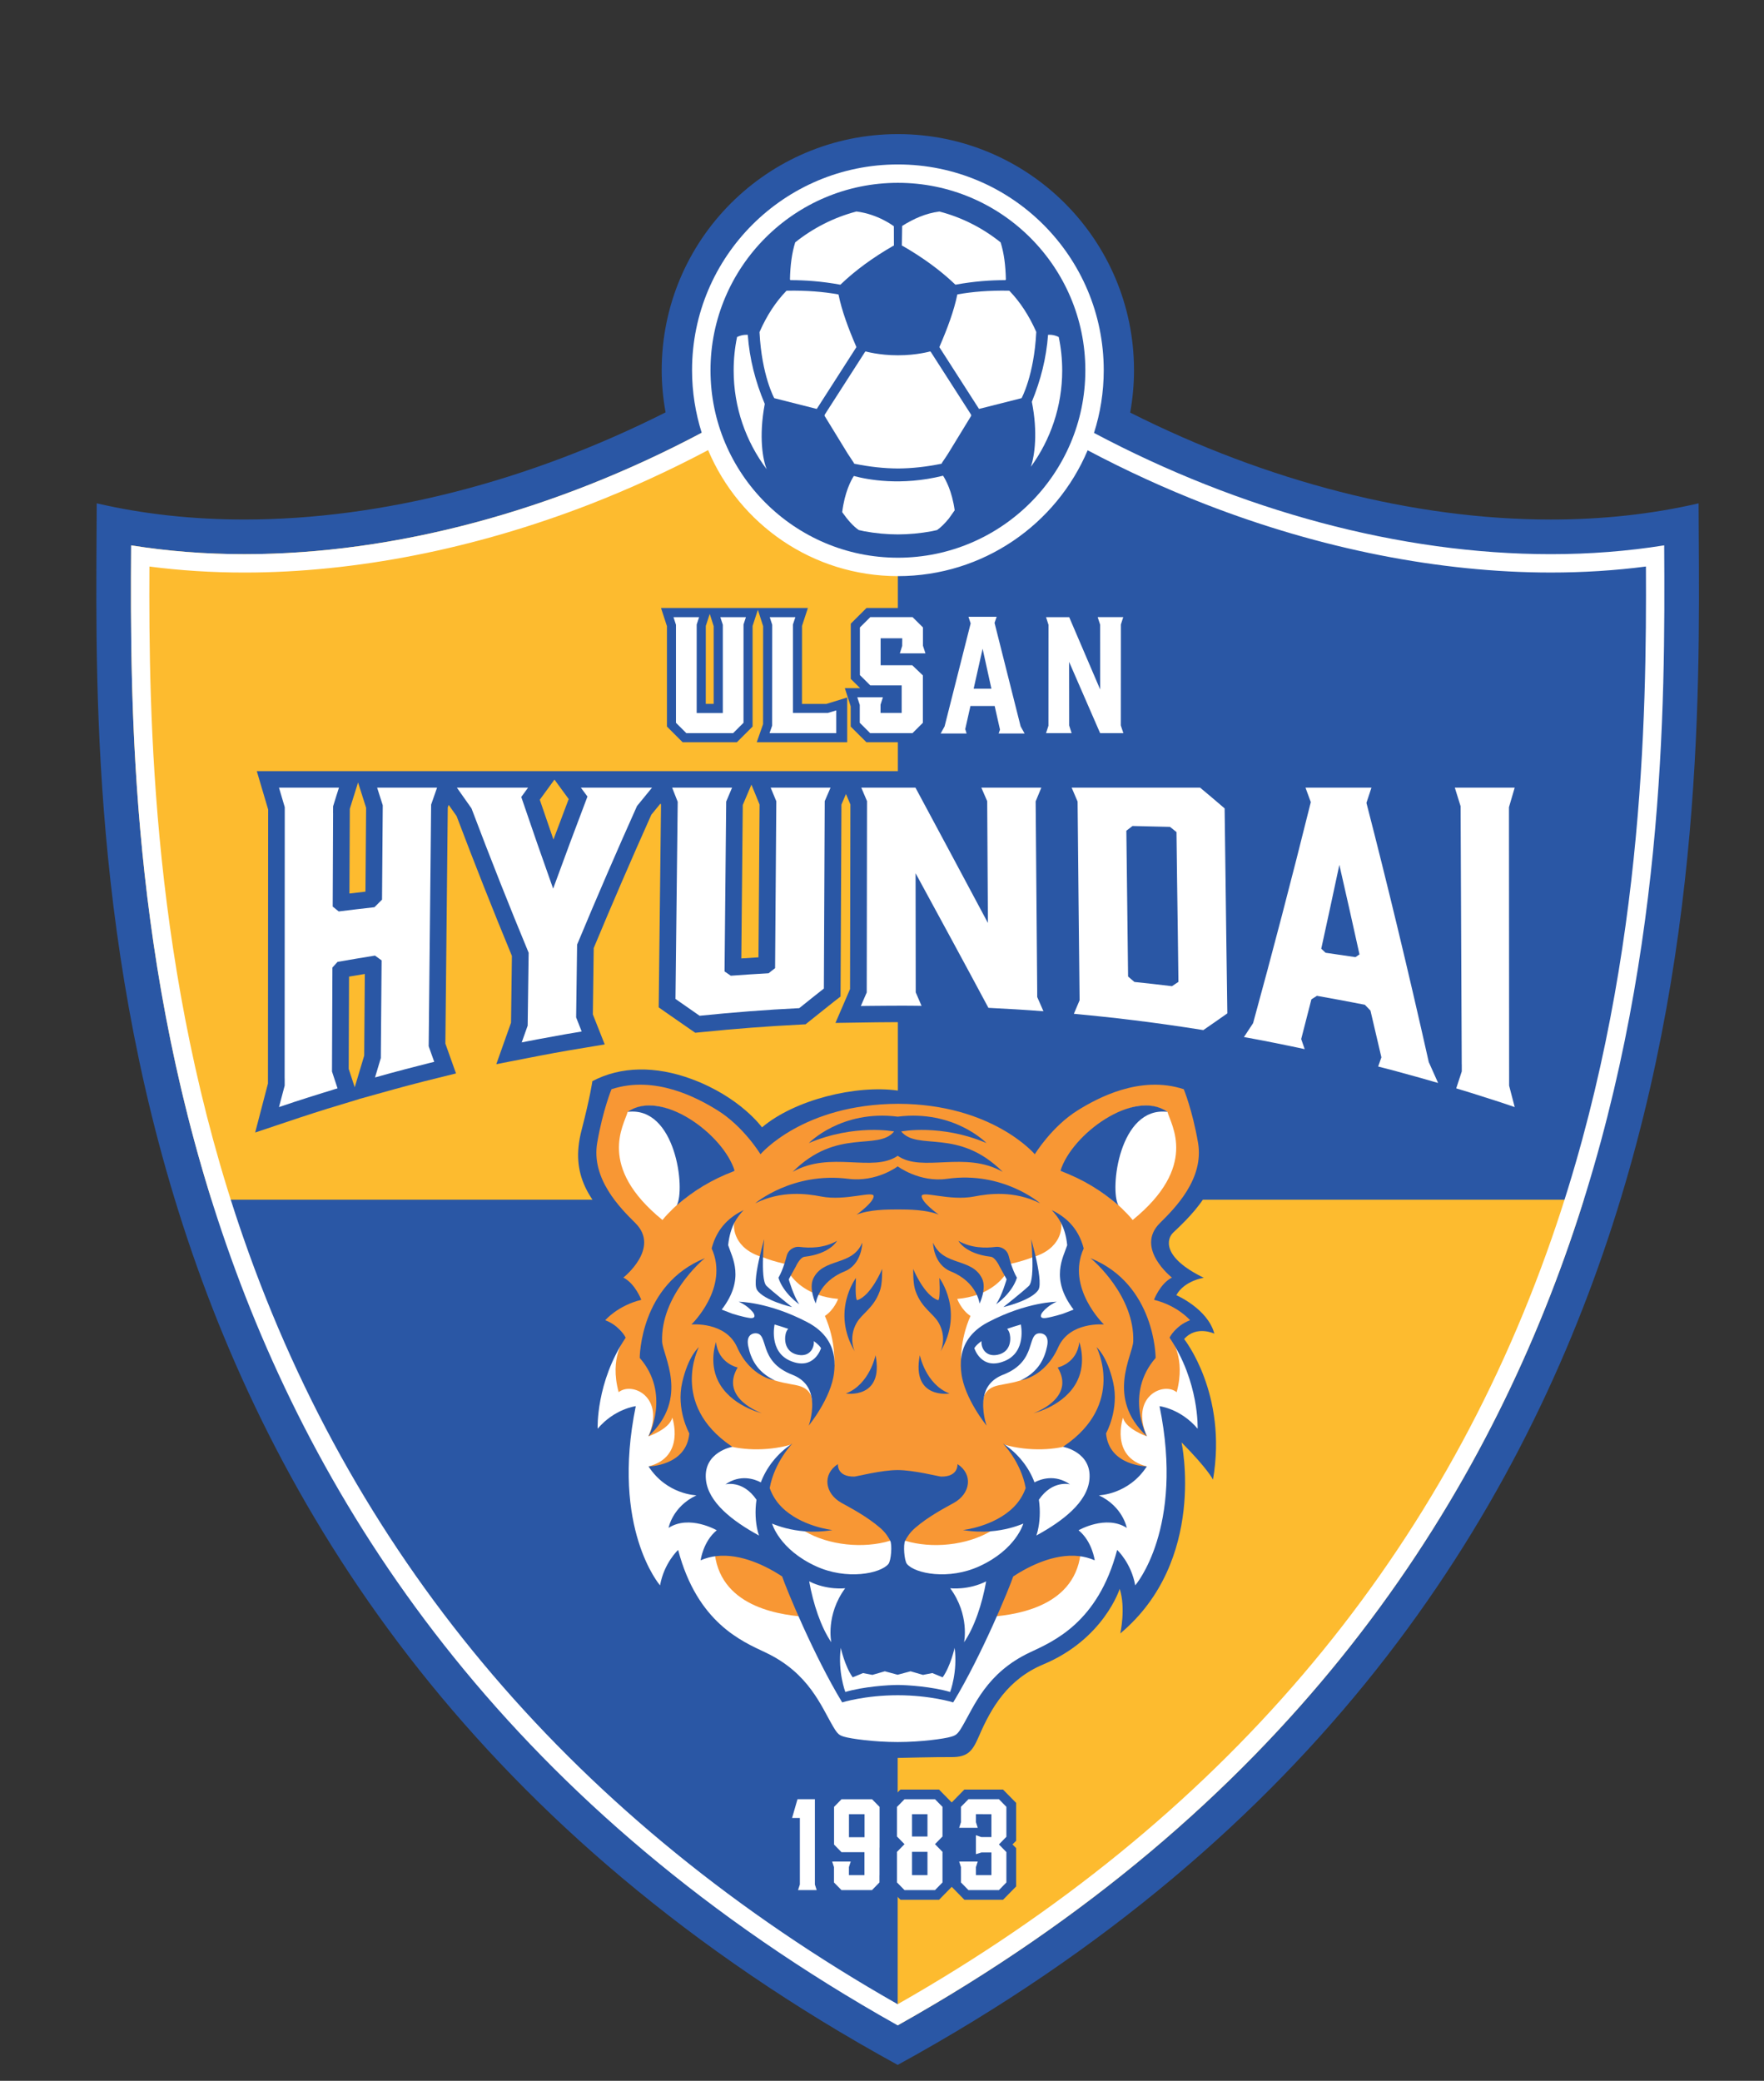 <svg xmlns:dc="http://purl.org/dc/elements/1.1/" xmlns:cc="http://creativecommons.org/ns#" xmlns:rdf="http://www.w3.org/1999/02/22-rdf-syntax-ns#" xmlns:svg="http://www.w3.org/2000/svg" xmlns="http://www.w3.org/2000/svg" height="138" width="117" xml:space="preserve" version="1.1"><rect width="100%" height="100%" fill="#333333" stroke="none"/><rect id="backgroundrect" width="100%" height="100%" x="0" y="0" fill="none" stroke="none" class=""/><defs id="defs6"><clipPath id="clipPath16" clipPathUnits="userSpaceOnUse"><path id="path18" d="m 0,595.28 841.89,0 L 841.89,0 0,0 0,595.28 Z"/></clipPath></defs><g class="currentLayer"><title>Layer 1</title><g id="g20" stroke-width="0" class=""><path id="path22" style="fill:#2a57a5;fill-opacity:1;fill-rule:nonzero;stroke:none" d="m112.662,33.382 c-3.127,0.726 -6.418,1.074 -9.799,1.074 c-9.094,0 -18.848,-2.529 -27.902,-7.093 c0.164,-0.911 0.254,-1.848 0.254,-2.808 c0,-8.648 -7.008,-15.661 -15.659,-15.661 c-8.65,0 -15.668,7.014 -15.668,15.661 c0,0.954 0.094,1.888 0.258,2.794 c-9.067,4.571 -18.831,7.106 -27.934,7.106 c-3.38,0 -6.669,-0.348 -9.797,-1.074 c-0.048,19.966 -2.421,73.149 53.125,103.565 C115.085,106.531 112.71,53.348 112.662,33.382 " stroke-width="0"/></g><g id="g24" stroke-width="0" class=""><path id="path26" style="fill:#2a57a5;fill-opacity:1;fill-rule:nonzero;stroke:none" d="M14.028,79.567 C20.04,98.747 32.746,119.288 59.54,134.323 L59.54,79.567 L14.028,79.567 z" stroke-width="0"/></g><g id="g28" stroke-width="0" class=""><path id="path30" style="fill:#2a57a5;fill-opacity:1;fill-rule:nonzero;stroke:none" d="M105.049,79.567 C110.443,62.347 110.44,46.225 110.381,36.168 C107.964,36.556 105.448,36.752 102.864,36.752 C88.171,36.755 72.125,30.505 59.553,19.962 L59.553,79.567 L105.049,79.567 z" stroke-width="0"/></g><g id="g32" stroke-width="0" class=""><path id="path34" style="fill:#fdbb2f;fill-opacity:1;fill-rule:nonzero;stroke:none" d="m59.552,79.567 l0,-59.605 c-0.004,-0.005 -0.009,-0.009 -0.013,-0.014 c-12.572,10.554 -28.626,16.804 -43.328,16.804 c-2.58,0 -5.1,-0.196 -7.514,-0.584 C8.633,46.225 8.633,62.347 14.028,79.567 L59.54,79.567 L59.552,79.567 z" stroke-width="0"/></g><g id="g36" stroke-width="0" class=""><path id="path38" style="fill:#fdbb2f;fill-opacity:1;fill-rule:nonzero;stroke:none" d="m105.049,79.567 l-45.496,0 l-0.013,0 l0,54.756 C86.333,119.288 99.039,98.747 105.049,79.567 " stroke-width="0"/></g><g id="g40" stroke-width="0" class=""><path id="path42" style="fill:#2a57a5;fill-opacity:1;fill-rule:nonzero;stroke:none" d="m23.128,70.89 l0.023,-6.121 c0.349,-0.06 0.698,-0.118 1.046,-0.175 L24.156,70.011 L23.528,72.109 L23.128,70.89 zM24.283,53.574 L24.239,59.132 L24.174,59.142 C23.839,59.18 23.508,59.219 23.176,59.259 l0.025,-5.616 l0.548,-1.75 l0.534,1.681 zm13.436,-0.579 C37.379,53.89 37.04,54.789 36.708,55.679 c-0.304,-0.878 -0.606,-1.758 -0.906,-2.64 l0.974,-1.336 l0.944,1.292 zM50.38,53.355 L50.308,63.492 C49.926,63.516 49.55,63.54 49.169,63.564 l0.096,-10.176 l0.574,-1.35 l0.541,1.318 zM70.496,66.131 L70.254,66.706 L69.903,65.89 L69.8,53.359 L70.073,52.69 L70.369,53.387 L70.496,66.131 zm6.546,-1.907 c-0.375,-0.044 -0.75,-0.088 -1.125,-0.128 L75.824,55.89 c0.246,0.005 0.493,0.01 0.736,0.015 l0.376,0.01 l0.106,8.309 zm24.884,10.43 c0,0 -0.594,-2.281 -0.729,-2.794 l-0.006,-18.17 l0.748,-2.546 l-6.946,0 l0.781,2.495 l0.073,16.524 c-0.008,-0.014 -0.014,-0.028 -0.023,-0.043 c-1.239,-5.545 -2.601,-11.209 -4.044,-16.832 l0.703,-2.144 l-7.471,0 l0.778,2.12 C84.718,57.552 83.609,61.811 82.49,65.929 l-0.168,-12.816 l-0.373,-0.324 c-0.546,-0.469 -1.09,-0.933 -1.638,-1.385 l-0.31,-0.26 l-16.582,0 l0.954,2.216 l0.019,3.393 c-1.011,-1.889 -2.938,-5.476 -2.938,-5.476 l-0.07,-0.133 l-44.351,0 l0.753,2.544 l-0.013,18.172 l-0.849,3.249 l2.936,-0.982 c0.615,-0.203 1.23,-0.403 1.845,-0.593 l2.079,-0.631 l0,-0.005 l2.4,-0.668 c0.62,-0.171 1.244,-0.333 1.866,-0.494 l2.195,-0.546 l-0.705,-1.979 l0.159,-15.66 l0.061,-0.17 c0.174,0.25 0.351,0.499 0.525,0.744 C31.459,57.229 32.69,60.347 33.953,63.397 L33.895,67.825 L32.918,70.577 L35.844,70.007 c0.63,-0.123 1.261,-0.236 1.891,-0.345 l2.374,-0.395 l-0.788,-1.991 l0.058,-4.401 c1.211,-2.906 2.461,-5.801 3.822,-8.844 c0.201,-0.25 0.405,-0.499 0.608,-0.744 L43.843,53.376 L43.689,66.81 L44.163,67.142 c0.538,0.376 1.074,0.749 1.611,1.118 l0.339,0.233 l0.409,-0.04 c2.215,-0.226 4.421,-0.395 6.55,-0.501 l0.359,-0.019 l0.28,-0.225 c0.541,-0.435 1.085,-0.865 1.621,-1.294 l0.419,-0.323 l0.059,-12.732 l0.3,-0.701 l0.294,0.693 l-0.023,12.245 l-0.968,2.245 l2.741,-0.041 c0.453,-0.006 0.901,-0.01 1.349,-0.01 L62.81,67.817 L61.841,65.586 L61.838,62.265 C62.749,63.941 63.66,65.635 64.579,67.351 L64.875,67.901 L65.503,67.93 c1.265,0.063 2.484,0.136 3.621,0.226 L71.126,68.322 L75.103,68.752 c1.606,0.199 3.131,0.418 4.534,0.646 l0.443,0.065 l0.365,-0.253 c0.276,-0.189 0.555,-0.379 0.83,-0.573 C81.053,68.97 80.876,69.234 80.876,69.234 L80.663,69.555 L83.386,70.056 c0.634,0.12 1.26,0.245 1.888,0.376 l2.935,0.628 l-0.753,-2.19 l0.415,-1.621 c0.678,0.121 1.356,0.25 2.035,0.381 c0.189,0.804 0.381,1.615 0.568,2.426 l-0.501,1.434 l2.169,0.566 c0.628,0.164 1.25,0.334 1.865,0.509 l3.26,0.969 c0.616,0.193 1.23,0.39 1.844,0.593 l2.934,0.98 l-0.118,-0.453 z" stroke-width="0"/></g><g id="g44" stroke-width="0" class=""><path id="path46" style="fill:#ffffff;fill-opacity:1;fill-rule:nonzero;stroke:none" d="m100.084,54.01 l0,0 l0,-0.474 c0.126,-0.431 0.253,-0.865 0.38,-1.298 l-0.38,0 l-0.653,0 l-1.907,0 l-0.655,0 l-0.376,0 c0.126,0.406 0.255,0.816 0.383,1.23 c0.025,5.711 0.05,11.424 0.076,17.134 l0.003,0 l0,0.453 c-0.125,0.378 -0.246,0.753 -0.369,1.126 c0.125,0.035 0.248,0.071 0.375,0.114 c0.211,0.065 0.425,0.129 0.638,0.195 c0.619,0.194 1.24,0.395 1.861,0.593 c0.214,0.074 0.421,0.145 0.636,0.214 c0.121,0.041 0.249,0.084 0.369,0.126 c-0.12,-0.479 -0.248,-0.95 -0.37,-1.422 C100.091,66.005 100.087,60.009 100.084,54.01 " stroke-width="0"/></g><g id="g48" stroke-width="0" class=""><path id="path50" style="fill:#ffffff;fill-opacity:1;fill-rule:nonzero;stroke:none" d="M28.989,52.238 L28.604,52.238 L27.953,52.238 L26.047,52.238 L25.394,52.238 L25.014,52.238 c0.123,0.393 0.248,0.785 0.373,1.171 c-0.018,2.084 -0.03,4.17 -0.048,6.254 c-0.169,0.168 -0.335,0.335 -0.503,0.504 c-0.791,0.09 -1.585,0.181 -2.371,0.28 c-0.134,-0.11 -0.266,-0.213 -0.398,-0.323 c0.008,-2.065 0.018,-4.131 0.026,-6.199 l-0.003,0 c0,-0.15 0.003,-0.303 0.004,-0.451 c0.129,-0.416 0.255,-0.829 0.388,-1.236 L22.102,52.238 L21.448,52.238 L19.543,52.238 L18.887,52.238 L18.504,52.238 c0.131,0.431 0.256,0.864 0.383,1.294 c-0.001,5.994 -0.004,11.992 -0.008,17.989 l0.003,0 l0,0.478 c-0.128,0.473 -0.251,0.944 -0.378,1.424 c0.126,-0.043 0.25,-0.084 0.375,-0.125 c0.213,-0.07 0.423,-0.144 0.634,-0.214 c0.619,-0.2 1.242,-0.4 1.866,-0.593 c0.208,-0.066 0.421,-0.133 0.635,-0.195 c0.124,-0.043 0.248,-0.08 0.374,-0.114 c-0.123,-0.375 -0.245,-0.745 -0.368,-1.119 c0.009,-2.301 0.018,-4.601 0.028,-6.895 c0.116,-0.128 0.229,-0.254 0.343,-0.376 c0.828,-0.143 1.65,-0.284 2.481,-0.416 c0.143,0.108 0.291,0.211 0.439,0.318 c-0.018,2.016 -0.035,4.034 -0.049,6.045 c0,0.143 0,0.289 -0.003,0.434 c-0.128,0.426 -0.255,0.853 -0.385,1.285 c0.124,-0.035 0.251,-0.073 0.38,-0.105 c0.21,-0.059 0.425,-0.123 0.636,-0.178 c0.628,-0.171 1.258,-0.334 1.889,-0.495 c0.211,-0.056 0.428,-0.11 0.646,-0.165 c0.125,-0.031 0.25,-0.063 0.376,-0.093 c-0.123,-0.345 -0.246,-0.685 -0.368,-1.031 c0.055,-5.205 0.106,-10.409 0.158,-15.615 c0,-0.136 0.003,-0.274 0.005,-0.413 c0.129,-0.38 0.259,-0.754 0.393,-1.125 " stroke-width="0"/></g><g id="g52" stroke-width="0" class=""><path id="path54" style="fill:#ffffff;fill-opacity:1;fill-rule:nonzero;stroke:none" d="m78.12,61.819 c0.015,1.1 0.025,2.2 0.041,3.3 c-0.141,0.095 -0.284,0.189 -0.428,0.285 c-0.828,-0.1 -1.659,-0.194 -2.491,-0.28 c-0.141,-0.121 -0.28,-0.243 -0.42,-0.36 c-0.038,-3.225 -0.078,-6.45 -0.115,-9.67 c0.139,-0.105 0.275,-0.208 0.408,-0.313 c0.831,0.016 1.658,0.034 2.486,0.058 c0.145,0.113 0.289,0.229 0.431,0.345 c0.011,1.1 0.026,2.199 0.041,3.3 C78.089,59.596 78.104,60.708 78.12,61.819 m-3.066,-9.581 l-0.381,0 l-0.654,0 l-0.953,0 l-0.953,0 l-0.651,0 l-0.383,0 c0.134,0.308 0.26,0.611 0.394,0.923 c0.041,4.28 0.081,8.56 0.129,12.841 c0,0.115 0.003,0.228 0.003,0.34 c-0.125,0.3 -0.251,0.596 -0.379,0.893 c0.129,0.011 0.26,0.024 0.39,0.038 c0.218,0.018 0.435,0.04 0.655,0.064 c0.324,0.03 0.641,0.064 0.964,0.1 c0.32,0.035 0.639,0.07 0.963,0.105 c0.219,0.028 0.439,0.053 0.659,0.08 c0.13,0.014 0.256,0.031 0.385,0.046 c1.53,0.189 3.053,0.406 4.57,0.648 c0.533,-0.364 1.06,-0.735 1.593,-1.108 C81.381,65.516 81.36,63.826 81.335,62.133 C81.319,60.986 81.308,59.837 81.291,58.687 C81.271,56.997 81.246,55.306 81.225,53.614 C80.683,53.147 80.143,52.689 79.6,52.238 l-4.546,0 z" stroke-width="0"/></g><g id="g56" stroke-width="0" class=""><path id="path58" style="fill:#ffffff;fill-opacity:1;fill-rule:nonzero;stroke:none" d="m54.706,52.238 l-0.653,0 l-1.907,0 l-0.651,0 l-0.379,0 c0.12,0.301 0.246,0.604 0.374,0.904 c-0.026,3.689 -0.054,7.376 -0.081,11.067 c-0.145,0.114 -0.29,0.221 -0.431,0.339 c-0.834,0.046 -1.673,0.098 -2.505,0.163 c-0.143,-0.094 -0.279,-0.19 -0.416,-0.284 c0.035,-3.755 0.07,-7.512 0.109,-11.266 c0.131,-0.311 0.261,-0.615 0.39,-0.923 L48.171,52.238 L47.519,52.238 L45.613,52.238 L44.963,52.238 L44.581,52.238 c0.124,0.311 0.248,0.624 0.369,0.938 c-0.05,4.357 -0.099,8.719 -0.148,13.075 c0.533,0.374 1.071,0.745 1.601,1.115 c2.2,-0.225 4.405,-0.398 6.61,-0.505 c0.544,-0.44 1.09,-0.873 1.631,-1.3 c0.019,-4.144 0.039,-8.286 0.058,-12.429 C54.832,52.833 54.961,52.533 55.087,52.238 L54.706,52.238 z" stroke-width="0"/></g><g id="g60" stroke-width="0" class=""><path id="path62" style="fill:#ffffff;fill-opacity:1;fill-rule:nonzero;stroke:none" d="m68.794,65.787 l0,-0.114 c-0.034,-4.173 -0.069,-8.35 -0.103,-12.524 c0.126,-0.304 0.249,-0.61 0.376,-0.911 l-0.384,0 l-0.649,0 l-1.907,0 l-0.654,0 l-0.384,0 c0.13,0.295 0.261,0.595 0.388,0.895 c0.014,2.694 0.03,5.385 0.048,8.079 c-1.616,-3.039 -3.218,-6.013 -4.805,-8.974 l-3.594,0 c0.128,0.295 0.256,0.593 0.38,0.893 c-0.008,4.229 -0.014,8.459 -0.019,12.689 c-0.134,0.298 -0.261,0.601 -0.391,0.898 c0.128,0 0.258,-0.006 0.386,-0.006 c0.221,-0.001 0.44,-0.005 0.66,-0.006 c0.646,-0.009 1.291,-0.009 1.935,-0.009 c0.22,0.003 0.443,0.004 0.663,0.005 c0.126,0.004 0.256,0.005 0.383,0.006 c-0.126,-0.299 -0.256,-0.596 -0.386,-0.895 c-0.004,-2.633 -0.006,-5.265 -0.01,-7.9 c1.598,2.939 3.209,5.895 4.831,8.928 c1.218,0.059 2.431,0.131 3.65,0.226 c-0.138,-0.315 -0.275,-0.629 -0.413,-0.944 c0,-0.111 0,-0.224 -0.001,-0.335 " stroke-width="0"/></g><g id="g64" stroke-width="0" class=""><path id="path66" style="fill:#ffffff;fill-opacity:1;fill-rule:nonzero;stroke:none" d="M87.634,62.919 C88.034,61.093 88.435,59.237 88.835,57.356 C89.279,59.302 89.727,61.282 90.17,63.296 C90.08,63.356 89.992,63.416 89.903,63.478 C89.242,63.379 88.58,63.283 87.92,63.188 C87.823,63.101 87.73,63.008 87.634,62.919 m2.998,-9.666 l-0.003,0 c0.11,-0.339 0.221,-0.678 0.335,-1.015 l-0.206,0 l-0.829,0 l-2.31,0 l-1.03,0 c0.118,0.32 0.236,0.645 0.355,0.968 l-0.005,0 C85.665,58.329 84.392,63.194 83.113,67.857 C82.909,68.166 82.707,68.473 82.507,68.778 c0.108,0.021 0.225,0.04 0.335,0.061 c0.251,0.049 0.501,0.093 0.755,0.141 c0.635,0.124 1.27,0.248 1.904,0.381 c0.216,0.044 0.436,0.091 0.65,0.135 c0.128,0.026 0.258,0.056 0.384,0.084 c-0.076,-0.223 -0.155,-0.444 -0.231,-0.669 c0.224,-0.869 0.45,-1.748 0.676,-2.633 c0.118,-0.08 0.245,-0.155 0.366,-0.234 C88.407,66.232 89.469,66.428 90.527,66.637 C90.65,66.766 90.775,66.894 90.898,67.024 C91.14,68.047 91.382,69.078 91.623,70.123 C91.552,70.326 91.478,70.531 91.409,70.732 C91.533,70.767 91.662,70.799 91.784,70.829 C92,70.886 92.213,70.942 92.43,70.997 C93.059,71.169 93.687,71.339 94.31,71.514 C94.558,71.584 94.804,71.656 95.052,71.728 C95.162,71.761 95.274,71.793 95.384,71.822 C95.179,71.358 94.973,70.896 94.765,70.437 C93.405,64.377 92.028,58.666 90.632,53.253 " stroke-width="0"/></g><g id="g68" stroke-width="0" class=""><path id="path70" style="fill:#ffffff;fill-opacity:1;fill-rule:nonzero;stroke:none" d="m42.25,53.456 c0.334,-0.411 0.664,-0.816 0.997,-1.219 l-0.451,0 l-0.639,0 l-2.597,0 l-0.371,0 l-0.663,0 c0.144,0.194 0.29,0.394 0.438,0.59 c-0.758,1.989 -1.516,4.024 -2.276,6.109 c-0.705,-1.976 -1.409,-4 -2.114,-6.079 c0.15,-0.209 0.303,-0.416 0.451,-0.62 l-0.661,0 l-0.371,0 l-2.596,0 l-0.643,0 l-0.451,0 c0.323,0.464 0.646,0.92 0.969,1.375 c1.266,3.348 2.527,6.529 3.791,9.575 c-0.025,1.613 -0.044,3.22 -0.065,4.834 c-0.131,0.366 -0.261,0.74 -0.395,1.113 c0.126,-0.026 0.256,-0.051 0.383,-0.076 c0.216,-0.044 0.435,-0.086 0.651,-0.126 c0.636,-0.12 1.272,-0.235 1.909,-0.348 c0.218,-0.035 0.436,-0.071 0.656,-0.11 c0.124,-0.02 0.255,-0.044 0.379,-0.063 c-0.12,-0.313 -0.245,-0.623 -0.368,-0.935 c0.019,-1.61 0.043,-3.216 0.064,-4.828 C39.602,59.463 40.927,56.41 42.25,53.456 " stroke-width="0"/></g><g id="g72" stroke-width="0" class=""><path id="path74" style="fill:#ffffff;fill-opacity:1;fill-rule:nonzero;stroke:none" d="m102.921,82.121 c-7.518,21.615 -22.109,38.701 -43.381,50.8 c-21.274,-12.099 -35.867,-29.185 -43.386,-50.803 c-6.107,-17.557 -6.291,-34.65 -6.244,-44.545 c2.048,0.266 4.161,0.399 6.303,0.399 c7.355,0 15.274,-1.565 22.904,-4.525 c2.661,-1.036 5.29,-2.24 7.85,-3.595 c2.07,4.91 6.926,8.357 12.59,8.357 c5.657,0 10.51,-3.441 12.583,-8.346 c2.551,1.353 5.169,2.55 7.82,3.581 c7.626,2.963 15.548,4.527 22.905,4.527 c2.144,0 4.258,-0.133 6.304,-0.399 C109.214,47.471 109.029,64.568 102.921,82.121 M110.381,36.168 C107.964,36.556 105.447,36.752 102.864,36.752 l-0.008,0 c-9.978,0 -20.581,-2.886 -30.295,-8.04 c0.419,-1.31 0.646,-2.705 0.646,-4.156 c0,-7.542 -6.113,-13.65 -13.651,-13.65 c-7.541,0 -13.655,6.107 -13.655,13.65 c0,1.444 0.228,2.835 0.64,4.144 c-9.721,5.162 -20.335,8.053 -30.329,8.053 c-2.581,0 -5.1,-0.196 -7.514,-0.584 c-0.134,21.264 -0.004,69.624 50.841,98.155 c50.846,-28.531 50.97,-76.891 50.841,-98.155 " stroke-width="0"/></g><g id="g76" stroke-width="0" class=""><path id="path78" style="fill:#2a57a5;fill-opacity:1;fill-rule:nonzero;stroke:none" d="m59.556,36.988 c-6.857,0 -12.431,-5.579 -12.431,-12.432 c0,-6.854 5.574,-12.431 12.431,-12.431 c6.854,0 12.431,5.577 12.431,12.431 C71.987,31.41 66.409,36.988 59.556,36.988 " stroke-width="0"/></g><g id="g80" stroke-width="0" class=""><path id="path82" style="fill:#ffffff;fill-opacity:1;fill-rule:nonzero;stroke:none" d="m63.347,18.86 l0.026,0.02 c1.244,-0.226 2.335,-0.3 3.309,-0.301 L66.716,18.535 C66.695,17.597 66.595,16.795 66.367,16.074 C65.188,15.13 63.813,14.42 62.307,14.029 C61.392,14.149 60.618,14.499 59.838,14.983 L59.817,16.294 L59.851,16.297 C61.222,17.087 62.385,17.94 63.347,18.86 " stroke-width="0"/></g><g id="g84" stroke-width="0" class=""><path id="path86" style="fill:#ffffff;fill-opacity:1;fill-rule:nonzero;stroke:none" d="M55.738,18.881 L55.762,18.861 C56.722,17.941 57.883,17.087 59.257,16.297 L59.291,16.294 L59.287,15.006 c0,0 -1.042,-0.804 -2.482,-0.979 C55.3,14.421 53.922,15.131 52.743,16.073 C52.518,16.796 52.416,17.597 52.395,18.536 L52.43,18.579 C53.405,18.581 54.49,18.654 55.738,18.881 " stroke-width="0"/></g><g id="g88" stroke-width="0" class=""><path id="path90" style="fill:#ffffff;fill-opacity:1;fill-rule:nonzero;stroke:none" d="m50.724,26.788 c-0.626,-1.489 -1.009,-2.979 -1.127,-4.581 c0,0 -0.331,-0.043 -0.71,0.144 c-0.15,0.715 -0.226,1.459 -0.226,2.221 c0,2.449 0.813,4.713 2.181,6.535 L50.848,31.109 C50.604,30.505 50.311,28.996 50.724,26.788 " stroke-width="0"/></g><g id="g92" stroke-width="0" class=""><path id="path94" style="fill:#ffffff;fill-opacity:1;fill-rule:nonzero;stroke:none" d="m56.794,22.996 c-0.54,-1.249 -0.96,-2.391 -1.175,-3.446 l-0.018,-0.025 C54.592,19.347 53.522,19.257 52.219,19.279 L52.163,19.286 c-0.704,0.725 -1.298,1.625 -1.78,2.72 l-0.006,0.038 c0.145,2.857 0.976,4.363 0.976,4.363 L54.173,27.121 L56.798,23.029 L56.794,22.996 z" stroke-width="0"/></g><g id="g96" stroke-width="0" class=""><path id="path98" style="fill:#ffffff;fill-opacity:1;fill-rule:nonzero;stroke:none" d="m56.631,31.567 c-0.186,0.289 -0.608,1.076 -0.771,2.401 c0.381,0.54 0.754,0.951 1.1,1.185 c0.118,0.028 0.233,0.056 0.354,0.079 c0.751,0.138 1.5,0.209 2.243,0.21 c0.743,-0.001 1.493,-0.073 2.246,-0.211 c0.116,-0.021 0.231,-0.053 0.349,-0.078 c0.248,-0.17 0.514,-0.435 0.788,-0.771 l0.381,-0.538 C63.143,32.562 62.722,31.817 62.551,31.55 C59.76,32.245 57.506,31.805 56.631,31.567 " stroke-width="0"/></g><g id="g100" stroke-width="0" class=""><path id="path102" style="fill:#ffffff;fill-opacity:1;fill-rule:nonzero;stroke:none" d="m61.738,23.341 l-0.044,-0.034 c0,0 -0.883,0.256 -2.139,0.256 c-1.258,0 -2.141,-0.256 -2.141,-0.256 L57.373,23.341 l-2.671,4.159 l-0.013,0.076 l1.535,2.506 c0.228,0.36 0.393,0.574 0.44,0.679 l0.038,0.001 c0.969,0.196 1.914,0.303 2.854,0.309 c0.938,-0.006 1.884,-0.113 2.854,-0.309 l0.034,-0.001 c0.045,-0.105 0.214,-0.319 0.441,-0.679 L64.416,27.576 L64.408,27.5 L61.738,23.341 z" stroke-width="0"/></g><g id="g104" stroke-width="0" class=""><path id="path106" style="fill:#ffffff;fill-opacity:1;fill-rule:nonzero;stroke:none" d="M68.729,22.005 C68.243,20.911 67.649,20.011 66.947,19.285 L66.888,19.279 C65.589,19.257 64.514,19.346 63.505,19.524 L63.492,19.549 C63.274,20.605 62.854,21.747 62.314,22.995 l-0.005,0.035 l2.625,4.09 l2.824,-0.714 c0,0 0.828,-1.506 0.972,-4.364 L68.729,22.005 z" stroke-width="0"/></g><g id="g108" stroke-width="0" class=""><path id="path110" style="fill:#ffffff;fill-opacity:1;fill-rule:nonzero;stroke:none" d="M70.452,24.571 C70.452,23.808 70.372,23.066 70.222,22.351 C69.847,22.16 69.514,22.206 69.514,22.206 C69.397,23.758 69.029,25.21 68.435,26.656 l0.005,-0.003 C68.843,28.671 68.625,30.22 68.375,30.957 C69.679,29.161 70.452,26.952 70.452,24.571 " stroke-width="0"/></g><g id="g112" stroke-width="0" class=""><path id="path114" style="fill:#ffffff;fill-opacity:1;fill-rule:nonzero;stroke:none" d="m59.535,115.773 c-0.105,0.003 -0.216,0.003 -0.329,0.003 c-1.346,0 -2.51,-0.125 -3.281,-0.355 C55.515,115.298 55.356,115.157 55.066,114.666 C54.934,114.45 54.809,114.213 54.672,113.962 C53.945,112.613 53.037,110.932 50.655,109.811 l-0.155,-0.074 c-1.524,-0.713 -4.317,-2.019 -5.637,-6.438 c-0.279,0.359 -0.686,1.011 -0.839,1.886 l-0.093,0.509 l-0.339,-0.389 c-0.134,-0.155 -3.233,-3.83 -1.74,-11.724 c-0.461,0.135 -1.302,0.484 -2.024,1.331 l-0.409,0.485 l-0.028,-0.634 c-0.003,-0.129 -0.098,-3.118 1.819,-6.059 c-0.129,-0.209 -0.475,-0.659 -1.155,-0.921 l-0.328,-0.124 l0.228,-0.265 c0.033,-0.039 0.789,-0.916 2.235,-1.354 c-0.159,-0.316 -0.485,-0.851 -0.958,-1.094 l-0.35,-0.179 l0.314,-0.236 c0.014,-0.009 1.203,-0.923 1.279,-2 c0.031,-0.47 -0.155,-0.915 -0.559,-1.32 c-1.902,-1.924 -2.801,-3.861 -2.752,-5.924 c0.034,-1.41 0.535,-2.42 1.539,-3.088 c0.484,-0.325 1.176,-0.498 2.004,-0.498 c2.134,0 5.412,1.174 7.76,4.454 c0.781,-0.776 3.649,-3.201 9.067,-3.201 l0.034,0 c5.405,0.013 8.266,2.425 9.045,3.201 c2.345,-3.28 5.623,-4.454 7.759,-4.454 c0.828,0 1.521,0.173 2.004,0.498 c1.001,0.668 1.505,1.678 1.539,3.088 c0.049,2.062 -0.85,4 -2.754,5.924 c-0.401,0.405 -0.591,0.85 -0.555,1.32 c0.074,1.078 1.265,1.991 1.275,2 L78.197,84.77 L77.845,84.948 c-0.474,0.248 -0.799,0.778 -0.956,1.094 c1.446,0.438 2.204,1.315 2.235,1.354 l0.226,0.265 l-0.324,0.124 c-0.681,0.263 -1.026,0.713 -1.159,0.921 c1.917,2.941 1.825,5.93 1.819,6.059 l-0.025,0.634 l-0.41,-0.485 c-0.723,-0.854 -1.565,-1.198 -2.025,-1.331 C78.721,101.475 75.622,105.151 75.486,105.306 L75.149,105.695 L75.059,105.186 C74.901,104.311 74.494,103.658 74.216,103.3 C72.897,107.718 70.102,109.025 68.579,109.737 L68.422,109.811 C66.042,110.932 65.135,112.613 64.407,113.962 C64.274,114.213 64.145,114.45 64.017,114.666 C63.724,115.157 63.562,115.298 63.152,115.421 C62.385,115.651 61.222,115.776 59.874,115.776 l-0.003,0 C59.762,115.776 59.651,115.776 59.535,115.773 " stroke-width="0"/></g><g id="g116" stroke-width="0" class=""><path id="path118" style="fill:#f89734;fill-opacity:1;fill-rule:nonzero;stroke:none" d="M70.028,89.355 C69.244,91.531 67.273,91.652 66.236,91.874 C65.527,92.021 65.328,92.415 65.263,92.619 C65.078,93.556 65.107,93.665 65.107,93.665 l-1.356,-3.167 c0,0 -0.14,-1.507 0.618,-3.223 c-0.618,-0.408 -0.879,-1.13 -0.879,-1.13 c2.058,-0.178 2.919,-1.256 3.143,-1.547 c0,0 0.366,-0.965 0.42,-0.784 c0.559,-0.129 1.028,-0.273 1.419,-0.425 c1.965,-0.569 1.985,-2.035 1.9,-2.289 C70.191,80.749 71.526,81.355 71.227,85.626 C73.016,87.404 70.604,87.757 70.028,89.355 m-14.698,1.143 l-1.359,3.167 c0,0 0.033,-0.109 -0.155,-1.046 c-0.066,-0.204 -0.265,-0.598 -0.975,-0.745 c-1.035,-0.221 -3.003,-0.343 -3.791,-2.519 c-0.575,-1.598 -2.988,-1.951 -1.195,-3.729 c-0.303,-4.271 1.034,-4.878 0.85,-4.526 c-0.08,0.254 -0.063,1.72 1.905,2.289 c0.388,0.153 0.855,0.296 1.415,0.425 c0.058,-0.181 0.424,0.784 0.424,0.784 c0.224,0.291 1.081,1.37 3.141,1.547 c0,0 -0.26,0.723 -0.878,1.13 c0.756,1.715 0.618,3.223 0.618,3.223 M80.324,76.157 c0.189,-1.239 -0.915,-3.905 -2.028,-4.114 c-0.935,-0.38 -1.986,-0.966 -5.282,0.238 c-3.405,1.245 -4.228,3.207 -4.389,3.606 c0,0 -1.198,-2.951 -9.067,-2.982 l-0.016,0 l-0.008,0 l-0.013,0 c-7.871,0.031 -9.067,2.982 -9.067,2.982 c-0.16,-0.399 -0.986,-2.361 -4.387,-3.606 c-3.299,-1.204 -4.348,-0.618 -5.28,-0.238 c-1.116,0.209 -2.22,2.879 -2.034,4.114 c0.254,2.544 2.552,4.439 3.183,5.176 c0.516,0.6 0.805,2.079 -1.204,3.329 c0.926,0.351 1.467,1.326 1.467,1.326 c-0.89,0.313 -2.054,1.25 -2.423,1.505 c0.471,0.164 1.466,0.439 1.647,1.279 c0,0 -1.018,1.265 -0.389,3.56 c0.875,-0.715 3.105,0.296 1.975,2.928 c0,0 1.401,-0.483 1.581,-1.24 c0,0 0.898,2.601 -1.576,3.233 c0,0 1.464,0.905 5.008,-1.449 c0.955,0.338 2.728,0.495 4.446,0.005 c0,0 -4,3.096 0.918,5.75 c1.579,0.928 3.877,1.165 5.659,0.623 c0.171,-0.063 0.331,-0.149 0.495,-0.246 c0.16,0.098 0.323,0.184 0.495,0.246 c1.78,0.543 4.081,0.305 5.657,-0.623 c4.919,-2.654 0.915,-5.75 0.915,-5.75 c1.723,0.49 3.493,0.333 4.449,-0.005 c3.548,2.354 5.008,1.449 5.008,1.449 c-2.474,-0.631 -1.579,-3.233 -1.579,-3.233 c0.181,0.758 1.584,1.24 1.584,1.24 c-1.131,-2.631 1.099,-3.643 1.975,-2.928 c0.626,-2.295 -0.388,-3.56 -0.388,-3.56 c0.18,-0.84 1.177,-1.115 1.647,-1.279 c-0.371,-0.255 -1.534,-1.193 -2.425,-1.505 c0,0 0.543,-0.975 1.465,-1.326 c-2.001,-1.25 -1.714,-2.729 -1.2,-3.329 c0.629,-0.738 2.931,-2.633 3.18,-5.176 " stroke-width="0"/></g><g id="g120" stroke-width="0" class=""><path id="path122" style="fill:#f89734;fill-opacity:1;fill-rule:nonzero;stroke:none" d="M47.367,102.359 C47.363,106.38 51.326,107.073 53.381,107.226 C53.009,106.266 51.978,104.486 51.719,103.708 C50.719,103.056 49.019,102.173 47.367,102.359 " stroke-width="0"/></g><g id="g124" stroke-width="0" class=""><path id="path126" style="fill:#ffffff;fill-opacity:1;fill-rule:nonzero;stroke:none" d="m53.975,88.943 c0.053,0.386 -0.225,1.062 -1.031,0.913 c-0.846,-0.155 -0.936,-0.921 -0.836,-1.38 c0.041,-0.18 0.113,-0.286 0.175,-0.345 c-0.269,-0.094 -0.57,-0.191 -0.908,-0.289 c0,0 -0.404,1.809 1.059,2.418 c1.57,0.658 2.022,-0.846 2.022,-0.846 c0,0 -0.081,-0.186 -0.481,-0.47 " stroke-width="0"/></g><g id="g128" stroke-width="0" class=""><path id="path130" style="fill:#2a57a5;fill-opacity:1;fill-rule:nonzero;stroke:none" d="M51.375,87.842 C51.713,87.939 52.013,88.037 52.283,88.13 C52.22,88.189 52.148,88.295 52.107,88.475 C52.007,88.934 52.097,89.7 52.943,89.855 C53.75,90.004 54.027,89.328 53.975,88.943 C54.375,89.227 54.456,89.413 54.456,89.413 c0,0 -0.451,1.502 -2.022,0.846 C50.971,89.65 51.375,87.842 51.375,87.842 M47.201,82.795 C48.387,85.412 45.86,87.842 45.86,87.842 c0,0 2.258,-0.218 3.03,1.506 c0.889,1.994 2.49,2.195 2.49,2.195 c-1.194,-0.569 -1.586,-1.46 -1.751,-2.259 c-0.146,-0.698 0.236,-0.854 0.461,-0.86 c0.951,-0.03 0.138,1.849 2.454,2.746 c0.8,0.313 1.153,0.855 1.274,1.449 c0.188,0.938 -0.178,1.927 -0.178,1.927 c0,0 1.491,-1.816 1.678,-3.5 c0.03,-0.253 0.066,-0.649 -0.008,-1.1 c-0.119,-0.74 -0.535,-1.619 -1.778,-2.266 c-2.579,-1.348 -4.537,-1.348 -4.537,-1.348 c0,0 0.523,0.198 0.923,0.671 c0.133,0.154 0.269,0.476 -0.22,0.403 c-0.439,-0.066 -1.095,-0.271 -1.12,-0.279 c-0.393,-0.153 -0.708,-0.274 -0.708,-0.274 c1.576,-2.051 0.681,-3.468 0.426,-4.274 c0.065,-0.635 0.22,-1.106 0.41,-1.481 c0.184,-0.351 0.403,-0.618 0.618,-0.846 C48.506,80.652 47.577,81.347 47.201,82.795 " stroke-width="0"/></g><g id="g132" stroke-width="0" class=""><path id="path134" style="fill:#2a57a5;fill-opacity:1;fill-rule:nonzero;stroke:none" d="m47.491,89.007 c0,0 -0.478,1.302 0.126,2.552 c0.809,1.684 2.913,2.164 2.913,2.164 c0,0 -2.83,-0.968 -1.604,-3.031 c0,0 -1.28,-0.259 -1.435,-1.685 " stroke-width="0"/></g><g id="g136" stroke-width="0" class=""><path id="path138" style="fill:#2a57a5;fill-opacity:1;fill-rule:nonzero;stroke:none" d="m52.532,86.687 c0,0 -1.282,-1.015 -1.693,-1.406 c-0.234,-0.226 -0.255,-1.121 -0.229,-1.894 c0.021,-0.651 0.079,-1.212 0.079,-1.212 c0,0 -0.15,0.504 -0.289,1.124 C50.197,84.151 50.004,85.23 50.212,85.549 C50.669,86.257 52.532,86.687 52.532,86.687 " stroke-width="0"/></g><g id="g140" stroke-width="0" class=""><path id="path142" style="fill:#2a57a5;fill-opacity:1;fill-rule:nonzero;stroke:none" d="m55.515,82.295 c-0.853,0.49 -1.816,0.485 -2.462,0.403 c-0.436,-0.053 -0.789,0.235 -0.873,0.583 c-0.044,0.173 -0.098,0.353 -0.155,0.533 c-0.104,0.325 -0.234,0.651 -0.395,0.928 c0.328,1.041 1.379,1.76 1.379,1.76 c-0.396,-0.595 -0.693,-1.653 -0.693,-1.653 l0.133,-0.25 l0.33,-0.594 c0,0 0.274,-0.618 0.58,-0.654 C55.073,83.153 55.515,82.295 55.515,82.295 " stroke-width="0"/></g><g id="g144" stroke-width="0" class=""><path id="path146" style="fill:#2a57a5;fill-opacity:1;fill-rule:nonzero;stroke:none" d="M43.915,88.964 C43.82,85.985 46.506,83.624 46.759,83.442 C42.431,85.185 42.431,90.058 42.431,90.058 C44.507,92.437 43.01,95.26 43.01,95.26 C45.756,92.71 43.947,89.899 43.915,88.964 " stroke-width="0"/></g><g id="g148" stroke-width="0" class=""><path id="path150" style="fill:#2a57a5;fill-opacity:1;fill-rule:nonzero;stroke:none" d="M56.106,92.421 C56.106,92.421 58.643,92.814 58.072,89.876 C58.072,89.876 57.688,91.804 56.106,92.421 " stroke-width="0"/></g><g id="g152" stroke-width="0" class=""><path id="path154" style="fill:#2a57a5;fill-opacity:1;fill-rule:nonzero;stroke:none" d="m58.511,84.156 c0,0 -0.73,1.78 -1.658,2.075 c-0.088,-0.026 -0.129,-0.553 -0.079,-1.478 c0,0 -1.667,2.201 -0.078,4.88 c0,0 -0.451,-0.886 0.121,-1.897 c0.359,-0.635 1.116,-0.971 1.522,-2.073 C58.457,85.341 58.511,84.983 58.511,84.156 " stroke-width="0"/></g><g id="g156" stroke-width="0" class=""><path id="path158" style="fill:#2a57a5;fill-opacity:1;fill-rule:nonzero;stroke:none" d="M53.945,84.788 C54.619,83.394 56.525,84.001 57.193,82.413 C57.193,82.413 57.186,83.848 56.01,84.324 C54.263,85.031 54.105,86.454 54.105,86.454 C54.105,86.454 53.625,85.453 53.945,84.788 " stroke-width="0"/></g><g id="g160" stroke-width="0" class=""><path id="path162" style="fill:#ffffff;fill-opacity:1;fill-rule:nonzero;stroke:none" d="M45.051,79.784 C45.087,79.736 44.324,80.421 43.939,80.911 C39.57,77.355 41.391,74.618 41.631,73.741 C45.051,71.74 48.727,77.653 48.727,77.653 C46.9,78.176 45.051,79.784 45.051,79.784 " stroke-width="0"/></g><g id="g164" stroke-width="0" class=""><path id="path166" style="fill:#2a57a5;fill-opacity:1;fill-rule:nonzero;stroke:none" d="M44.885,79.934 C46.01,78.98 47.144,78.251 48.728,77.653 C47.982,75.22 43.853,72.181 41.63,73.74 C44.829,73.343 45.477,78.899 44.885,79.934 " stroke-width="0"/></g><g id="g168" stroke-width="0" class=""><path id="path170" style="fill:#ffffff;fill-opacity:1;fill-rule:nonzero;stroke:none" d="M74.009,79.784 C73.975,79.736 74.736,80.421 75.126,80.911 C79.495,77.355 77.674,74.618 77.435,73.741 C74.011,71.74 70.335,77.653 70.335,77.653 C72.163,78.176 74.009,79.784 74.009,79.784 " stroke-width="0"/></g><g id="g172" stroke-width="0" class=""><path id="path174" style="fill:#2a57a5;fill-opacity:1;fill-rule:nonzero;stroke:none" d="m74.179,79.934 c-1.127,-0.954 -2.261,-1.683 -3.844,-2.281 c0.746,-2.433 4.875,-5.471 7.1,-3.912 C74.231,73.343 73.589,78.899 74.179,79.934 " stroke-width="0"/></g><g id="g176" stroke-width="0" class=""><path id="path178" style="fill:#f89734;fill-opacity:1;fill-rule:nonzero;stroke:none" d="m71.711,102.359 c0.004,4.021 -3.956,4.714 -6.015,4.867 c0.371,-0.96 1.403,-2.74 1.663,-3.519 C68.361,103.056 70.059,102.173 71.711,102.359 " stroke-width="0"/></g><g id="g180" stroke-width="0" class=""><path id="path182" style="fill:#ffffff;fill-opacity:1;fill-rule:nonzero;stroke:none" d="M65.104,88.943 C65.051,89.329 65.329,90.005 66.139,89.855 C66.983,89.7 67.075,88.934 66.975,88.475 C66.933,88.295 66.858,88.189 66.799,88.13 c0.27,-0.094 0.569,-0.191 0.909,-0.289 c0,0 0.403,1.809 -1.064,2.418 c-1.566,0.658 -2.019,-0.846 -2.019,-0.846 c0,0 0.079,-0.186 0.479,-0.47 " stroke-width="0"/></g><g id="g184" stroke-width="0" class=""><path id="path186" style="fill:#2a57a5;fill-opacity:1;fill-rule:nonzero;stroke:none" d="m66.644,90.259 c-1.566,0.656 -2.019,-0.846 -2.019,-0.846 c0,0 0.078,-0.186 0.479,-0.47 C65.052,89.328 65.328,90.004 66.139,89.856 C66.983,89.701 67.075,88.934 66.975,88.476 C66.932,88.296 66.858,88.189 66.799,88.131 C67.069,88.037 67.367,87.939 67.708,87.842 C67.708,87.842 68.11,89.651 66.644,90.259 M69.755,80.253 C69.969,80.482 70.19,80.748 70.37,81.099 C70.568,81.474 70.72,81.946 70.784,82.581 C70.527,83.386 69.635,84.803 71.209,86.854 C71.209,86.854 70.892,86.976 70.5,87.128 C70.479,87.136 69.82,87.341 69.383,87.407 C68.894,87.481 69.029,87.158 69.163,87.004 c0.4,-0.474 0.924,-0.671 0.924,-0.671 c0,0 -1.959,0 -4.54,1.348 C64.307,88.328 63.892,89.207 63.767,89.947 c-0.07,0.451 -0.034,0.848 -0.005,1.1 c0.19,1.684 1.674,3.5 1.674,3.5 c0,0 -0.358,-0.99 -0.171,-1.927 c0.119,-0.594 0.473,-1.136 1.271,-1.449 c2.316,-0.898 1.5,-2.776 2.454,-2.746 C69.217,88.431 69.597,88.587 69.45,89.284 C69.287,90.083 68.895,90.974 67.703,91.543 l-0.003,0 c0,0 1.604,-0.201 2.49,-2.195 c0.771,-1.724 3.031,-1.506 3.031,-1.506 c0,0 -2.53,-2.43 -1.343,-5.046 C71.505,81.347 70.575,80.652 69.755,80.253 " stroke-width="0"/></g><g id="g188" stroke-width="0" class=""><path id="path190" style="fill:#2a57a5;fill-opacity:1;fill-rule:nonzero;stroke:none" d="m71.586,89.007 c0,0 0.479,1.302 -0.124,2.552 c-0.809,1.684 -2.913,2.164 -2.913,2.164 c0,0 2.83,-0.968 1.604,-3.031 c0,0 1.284,-0.259 1.433,-1.685 " stroke-width="0"/></g><g id="g192" stroke-width="0" class=""><path id="path194" style="fill:#2a57a5;fill-opacity:1;fill-rule:nonzero;stroke:none" d="M66.549,86.687 C66.549,86.687 67.834,85.672 68.242,85.281 C68.474,85.055 68.499,84.16 68.47,83.387 C68.45,82.736 68.392,82.175 68.392,82.175 c0,0 0.146,0.504 0.29,1.124 C68.88,84.151 69.075,85.23 68.869,85.549 C68.407,86.257 66.549,86.687 66.549,86.687 " stroke-width="0"/></g><g id="g196" stroke-width="0" class=""><path id="path198" style="fill:#2a57a5;fill-opacity:1;fill-rule:nonzero;stroke:none" d="M63.569,82.295 C64.416,82.785 65.382,82.78 66.024,82.698 C66.464,82.645 66.817,82.933 66.899,83.28 C66.941,83.453 66.998,83.633 67.052,83.813 C67.161,84.138 67.287,84.464 67.449,84.74 C67.122,85.782 66.069,86.5 66.069,86.5 c0.399,-0.595 0.696,-1.653 0.696,-1.653 l-0.134,-0.25 l-0.329,-0.594 c0,0 -0.279,-0.618 -0.583,-0.654 C64.006,83.153 63.569,82.295 63.569,82.295 " stroke-width="0"/></g><g id="g200" stroke-width="0" class=""><path id="path202" style="fill:#2a57a5;fill-opacity:1;fill-rule:nonzero;stroke:none" d="M75.164,88.964 C75.26,85.985 72.576,83.624 72.325,83.442 C76.649,85.185 76.649,90.058 76.649,90.058 C74.575,92.437 76.07,95.26 76.07,95.26 C73.326,92.71 75.131,89.899 75.164,88.964 " stroke-width="0"/></g><g id="g204" stroke-width="0" class=""><path id="path206" style="fill:#2a57a5;fill-opacity:1;fill-rule:nonzero;stroke:none" d="M62.977,92.421 C62.977,92.421 60.437,92.814 61.009,89.876 C61.009,89.876 61.391,91.804 62.977,92.421 " stroke-width="0"/></g><g id="g208" stroke-width="0" class=""><path id="path210" style="fill:#2a57a5;fill-opacity:1;fill-rule:nonzero;stroke:none" d="m60.569,84.156 c0,0 0.73,1.78 1.66,2.075 c0.085,-0.026 0.125,-0.553 0.075,-1.478 c0,0 1.667,2.201 0.078,4.88 c0,0 0.451,-0.886 -0.12,-1.897 C61.903,87.101 61.144,86.764 60.74,85.663 C60.623,85.341 60.569,84.983 60.569,84.156 " stroke-width="0"/></g><g id="g212" stroke-width="0" class=""><path id="path214" style="fill:#2a57a5;fill-opacity:1;fill-rule:nonzero;stroke:none" d="m65.135,84.788 c-0.676,-1.394 -2.581,-0.788 -3.249,-2.375 c0,0 0.003,1.435 1.185,1.911 c1.743,0.706 1.901,2.13 1.901,2.13 c0,0 0.485,-1.001 0.163,-1.666 " stroke-width="0"/></g><g id="g216" stroke-width="0" class=""><path id="path218" style="fill:#2a57a5;fill-opacity:1;fill-rule:nonzero;stroke:none" d="m62.816,78.18 c-1.829,0.261 -3.275,-0.826 -3.275,-0.826 c0,0 -1.391,1.066 -3.279,0.826 c-3.716,-0.471 -6.171,1.624 -6.171,1.624 c1.728,-0.861 3.415,-0.639 4.375,-0.451 c1.643,0.32 3.509,-0.425 3.481,-0.009 c-0.025,0.425 -1.13,1.21 -1.13,1.21 c0.848,-0.33 1.971,-0.343 2.724,-0.343 c0.748,0 1.873,0.013 2.72,0.343 c0,0 -1.104,-0.785 -1.131,-1.21 c-0.026,-0.416 1.844,0.329 3.484,0.009 c0.959,-0.188 2.643,-0.41 4.375,0.451 c0,0 -2.462,-2.151 -6.172,-1.624 " stroke-width="0"/></g><g id="g220" stroke-width="0" class=""><path id="path222" style="fill:#2a57a5;fill-opacity:1;fill-rule:nonzero;stroke:none" d="m63.943,108.915 c0,0 0.389,-1.798 -0.919,-3.581 c0,0 1.184,0.146 2.384,-0.456 C65.144,106.373 64.632,107.912 63.943,108.915 m-0.926,3.297 c-1.196,-0.354 -2.865,-0.464 -3.475,-0.464 c-0.618,0 -2.283,0.11 -3.475,0.464 c0,0 -0.511,-1.345 -0.299,-2.925 c0,0 0.259,1.21 0.789,1.955 l0.686,-0.283 l0.619,0.121 l0.826,-0.239 l0.848,0.23 l0.858,-0.23 l0.823,0.239 l0.004,0 l0.618,-0.121 l0.684,0.283 c0.529,-0.745 0.793,-1.955 0.793,-1.955 c0.214,1.58 -0.296,2.925 -0.296,2.925 M53.67,104.877 C54.87,105.48 56.057,105.333 56.057,105.333 C54.75,107.117 55.137,108.915 55.137,108.915 C54.449,107.912 53.938,106.373 53.67,104.877 m22.394,-7.625 c0,0 -2.51,-0.023 -2.704,-2.191 c0,0 0.889,-1.569 0.47,-3.395 c-0.409,-1.761 -1.099,-2.32 -1.099,-2.32 c0,0 1.956,3.767 -2.17,6.567 c-0.02,0.014 -0.036,0.024 -0.055,0.038 c0,0 1.915,0.343 1.754,2.151 C72.125,99.632 70.485,100.881 68.739,101.836 C68.772,101.735 68.803,101.631 68.828,101.527 C68.967,100.935 69.017,100.212 68.905,99.461 C69.818,98.128 70.968,98.443 70.968,98.443 C69.973,97.756 69.034,98.091 68.613,98.311 c-0.341,-0.931 -1.05,-1.902 -2.085,-2.574 c0,0 1.193,1.226 1.501,2.951 C67.854,99.19 67.577,99.602 67.244,99.942 C65.953,101.247 63.867,101.475 63.867,101.475 C64.534,101.583 65.144,101.602 65.693,101.558 C66.618,101.487 67.364,101.256 67.874,101.046 C67.869,101.056 67.398,102.747 64.985,103.863 C62.928,104.817 60.685,104.362 60.157,103.725 c-0.184,-0.219 -0.259,-1.28 -0.121,-1.544 c0.106,-0.206 0.289,-0.525 0.668,-0.854 c0.893,-0.769 1.981,-1.331 2.562,-1.655 c1.118,-0.621 1.281,-1.902 0.24,-2.572 c0,0 0.083,0.851 -1.096,0.828 c-0.139,-0.004 -1.806,-0.433 -2.874,-0.433 c-1.066,0 -2.728,0.429 -2.866,0.433 C55.49,97.951 55.575,97.1 55.575,97.1 C54.532,97.77 54.697,99.051 55.815,99.672 C56.397,99.996 57.482,100.558 58.374,101.327 C58.757,101.656 58.938,101.975 59.045,102.181 C59.182,102.445 59.107,103.506 58.924,103.725 C58.397,104.362 56.153,104.817 54.097,103.863 c-2.414,-1.116 -2.885,-2.808 -2.889,-2.817 c0.506,0.21 1.251,0.441 2.179,0.513 c0.551,0.044 1.159,0.025 1.826,-0.084 c0,0 -2.085,-0.228 -3.375,-1.532 c-0.335,-0.34 -0.609,-0.753 -0.786,-1.254 c0.309,-1.725 1.501,-2.951 1.501,-2.951 c-1.034,0.671 -1.743,1.643 -2.089,2.574 c-0.416,-0.22 -1.36,-0.555 -2.35,0.133 c0,0 1.151,-0.315 2.061,1.018 c-0.11,0.751 -0.065,1.474 0.076,2.066 c0.026,0.104 0.056,0.208 0.093,0.309 c-1.751,-0.955 -3.389,-2.204 -3.525,-3.734 c-0.164,-1.809 1.753,-2.151 1.753,-2.151 c-0.018,-0.014 -0.034,-0.024 -0.055,-0.038 c-4.124,-2.8 -2.166,-6.567 -2.166,-6.567 c0,0 -0.694,0.559 -1.099,2.32 c-0.423,1.826 0.469,3.395 0.469,3.395 c-0.193,2.169 -2.705,2.191 -2.705,2.191 c1.215,1.879 3.179,1.916 3.179,1.916 c-1.604,0.756 -1.849,2.159 -1.849,2.159 c1.386,-0.888 3.194,0.16 3.194,0.16 c-0.906,0.738 -1.07,1.991 -1.07,1.991 c0.348,-0.15 0.698,-0.24 1.05,-0.28 c1.658,-0.186 3.356,0.693 4.357,1.349 c0.258,0.775 2.098,5.251 3.982,8.354 c0,0 1.518,-0.474 3.683,-0.474 c2.161,0 3.681,0.474 3.681,0.474 c1.881,-3.103 3.724,-7.579 3.981,-8.354 c1.002,-0.656 2.702,-1.535 4.351,-1.349 c0.356,0.04 0.708,0.13 1.053,0.28 c0,0 -0.16,-1.254 -1.07,-1.991 c0,0 1.809,-1.048 3.196,-0.16 c0,0 -0.246,-1.403 -1.849,-2.159 c0,0 1.964,-0.038 3.179,-1.916 " stroke-width="0"/></g><g id="g224" stroke-width="0" class=""><path id="path226" style="fill:#2a57a5;fill-opacity:1;fill-rule:nonzero;stroke:none" d="m59.773,75.039 c0,0 2.625,-0.515 5.654,0.768 c0,0 -2.14,-2.22 -5.886,-1.75 c-3.748,-0.47 -5.889,1.75 -5.889,1.75 C56.684,74.524 59.305,75.039 59.305,75.039 C58.205,76.36 55.539,74.765 52.575,77.718 C55.085,76.295 57.895,77.789 59.54,76.654 C61.185,77.789 63.994,76.295 66.507,77.718 C63.539,74.765 60.873,76.36 59.773,75.039 " stroke-width="0"/></g><g id="g228" stroke-width="0" class=""><path id="path230" style="fill:#2a57a5;fill-opacity:1;fill-rule:nonzero;stroke:none" d="m79.434,94.753 c-1.125,-1.33 -2.526,-1.495 -2.526,-1.495 c1.66,8.125 -1.613,11.885 -1.613,11.885 c-0.264,-1.49 -1.199,-2.351 -1.199,-2.351 c-1.271,4.826 -4.234,6.066 -5.785,6.796 c-2.906,1.37 -3.703,3.588 -4.511,4.949 c-0.278,0.47 -0.395,0.551 -0.724,0.646 c-0.43,0.131 -1.984,0.35 -3.535,0.35 c-1.555,0 -3.11,-0.219 -3.545,-0.35 c-0.328,-0.095 -0.441,-0.176 -0.719,-0.646 c-0.811,-1.361 -1.606,-3.579 -4.515,-4.949 c-1.55,-0.73 -4.513,-1.97 -5.784,-6.796 c0,0 -0.935,0.861 -1.199,2.351 c0,0 -3.271,-3.76 -1.611,-11.885 c0,0 -1.399,0.165 -2.529,1.495 c0,0 -0.123,-3.088 1.86,-6.036 c0,0 -0.35,-0.773 -1.355,-1.159 c0,0 0.816,-0.966 2.39,-1.353 c0,0 -0.399,-1.073 -1.188,-1.475 c0,0 2.478,-1.95 0.791,-3.62 c-1.01,-0.997 -2.941,-2.939 -2.525,-5.33 c0.369,-2.147 0.946,-3.542 0.946,-3.542 c2.91,-0.956 5.748,0.606 6.999,1.378 c1.763,1.084 2.883,2.935 2.883,2.935 c0,0 2.814,-3.33 9.136,-3.346 c6.246,0.016 9.059,3.346 9.059,3.346 c0,0 1.12,-1.851 2.881,-2.935 c1.25,-0.771 4.088,-2.334 6.999,-1.378 c0,0 0.576,1.395 0.945,3.542 C79.876,78.171 77.947,80.113 76.937,81.11 C75.251,82.78 77.729,84.73 77.729,84.73 C76.94,85.133 76.541,86.205 76.541,86.205 C78.114,86.591 78.934,87.558 78.934,87.558 C77.925,87.944 77.574,88.716 77.574,88.716 C79.556,91.665 79.434,94.753 79.434,94.753 m1.11,-6.303 c-0.438,-1.654 -2.524,-2.552 -2.524,-2.552 c0.54,-0.975 1.824,-1.153 1.824,-1.153 c-2.816,-1.371 -2.453,-2.604 -2.028,-3 c2.163,-2.018 3.471,-3.789 2.688,-6.796 c-0.594,-2.28 -0.718,-3.245 -0.718,-3.245 c-1.893,-1 -4.195,-1.019 -6.566,-0.144 c-3.246,1.195 -4.686,3.209 -4.686,3.209 c-2.15,-1.831 -6.286,-2.834 -8.981,-2.441 c-2.775,-0.393 -6.86,0.61 -9.012,2.441 c0,0 -1.439,-2.014 -4.68,-3.209 c-2.376,-0.875 -4.678,-0.856 -6.572,0.144 c0,0 -0.125,0.965 -0.715,3.245 c-0.785,3.008 0.525,4.779 2.686,6.796 c0.424,0.396 0.788,1.629 -2.025,3 c0,0 1.281,0.178 1.821,1.153 c0,0 -2.09,0.899 -2.521,2.552 c0,0 1.193,-0.574 2.005,0.358 c0,0 -2.893,3.624 -1.915,9.321 c0,0 0.331,-0.699 2.089,-2.468 c0,0 -1.708,7.84 4.06,12.67 c0,0 -0.375,-1.68 0.04,-2.959 c0,0 1.048,3.33 5.068,5.012 c2.373,0.994 3.46,2.89 4.26,4.735 c0.421,0.979 0.709,1.427 1.856,1.413 c0.808,-0.011 3.56,0.053 3.565,0.053 c0.005,0 2.71,-0.064 3.515,-0.053 c1.153,0.015 1.438,-0.434 1.863,-1.413 c0.799,-1.845 1.885,-3.741 4.258,-4.735 c4.019,-1.683 5.066,-5.012 5.066,-5.012 c0.415,1.279 0.04,2.959 0.04,2.959 c5.766,-4.83 4.062,-12.67 4.062,-12.67 c1.753,1.769 2.086,2.468 2.086,2.468 c0.979,-5.697 -1.913,-9.321 -1.913,-9.321 c0.811,-0.931 2.005,-0.358 2.005,-0.358 " stroke-width="0"/></g><g id="g232" stroke-width="0" class=""><path id="path234" style="fill:#2a57a5;fill-opacity:1;fill-rule:nonzero;stroke:none" d="m47.336,41.531 l0,5.151 l-0.525,0 l0.003,-5.17 l0.261,-0.799 L47.336,41.531 zm5.856,5.151 l0.003,-5.17 l0.389,-1.189 l-3.279,0 l-0.076,0 l-6.386,0 l0.393,1.205 l0,6.658 l1.038,1.038 l3.601,0 l1.041,-1.038 l0.001,-6.674 l0.35,-1.071 l0.349,1.088 l-0.004,6.494 l-0.419,1.201 l5.998,0 l0,-2.965 l-1.376,0.424 l-1.621,0 z" stroke-width="0"/></g><g id="g236" stroke-width="0" class=""><path id="path238" style="fill:#2a57a5;fill-opacity:1;fill-rule:nonzero;stroke:none" d="m61.815,44.535 l-0.628,-0.599 l1.018,0 l-0.384,-1.204 l0,-1.37 l-1.044,-1.04 l-3.303,0 l-1.045,1.04 l0,3.663 l0.62,0.613 l-1.013,0 l0.388,1.206 l0,1.343 l1.042,1.038 l3.303,0 l1.042,-1.038 L61.815,44.535 z" stroke-width="0"/></g><g id="g240" stroke-width="0" class=""><path id="path242" style="fill:#2a57a5;fill-opacity:1;fill-rule:nonzero;stroke:none" d="m72.571,49.224 l2.776,0 l-0.404,-1.21 l0.004,-6.501 l0.39,-1.19 l-3.361,0 l0.391,1.206 l0,1.258 l-1.053,-2.464 l-2.76,0 l0.386,1.209 l-0.003,6.505 l-0.235,0.716 l-0.444,-0.803 l-1.663,-6.615 l0.35,-1.035 l-3.539,0 l0.346,1.065 l-1.667,6.585 l-0.72,1.298 l3.57,0 l-0.289,-0.903 l0.243,-0.875 l0.573,0.005 l0.23,0.891 l-0.3,0.881 l3.336,0 l0.025,0.045 l0.018,-0.045 l0.205,-0.024 l2.928,0 l-0.388,-1.201 l0,-1.219 L72.571,49.224 z" stroke-width="0"/></g><g id="g244" stroke-width="0" class=""><path id="path246" style="fill:#ffffff;fill-opacity:1;fill-rule:nonzero;stroke:none" d="m52.59,47.284 l2.315,0 l0.561,-0.17 l0,1.507 l-4.425,0 l0.173,-0.496 l0.004,-6.692 l-0.164,-0.503 l1.7,0 L52.592,41.418 L52.592,47.284 L52.59,47.284 z" stroke-width="0"/></g><g id="g248" stroke-width="0" class=""><path id="path250" style="fill:#ffffff;fill-opacity:1;fill-rule:nonzero;stroke:none" d="M65.757,45.675 L65.173,43.024 L64.579,45.675 L65.757,45.675 zm-1.391,1.146 l-0.345,1.535 l0.09,0.29 l-1.72,0 l0.261,-0.473 l1.728,-6.827 l-0.145,-0.44 l1.87,0 l-0.14,0.401 l1.73,6.866 l0.263,0.473 l-1.721,0 l0.09,-0.254 l-0.354,-1.571 l-1.606,0 z" stroke-width="0"/></g><g id="g252" stroke-width="0" class=""><path id="path254" style="fill:#ffffff;fill-opacity:1;fill-rule:nonzero;stroke:none" d="m58.396,47.284 l1.409,0 l0,-1.828 l-2.081,0 l-0.689,-0.684 l0,-3.16 l0.689,-0.683 l2.804,0 l0.689,0.683 l0,1.214 l0.164,0.504 l-1.698,0 l0.156,-0.489 l0.005,-0.51 l0.003,0 l-1.438,0 l0,1.788 l0.001,0 l2.096,0 l0.706,0.674 l-0.001,3.143 l-0.689,0.686 l-2.808,0 l-0.688,-0.686 l0,-1.188 l-0.165,-0.505 l1.7,0 L58.403,46.733 L58.403,47.284 L58.396,47.284 z" stroke-width="0"/></g><g id="g256" stroke-width="0" class=""><path id="path258" style="fill:#ffffff;fill-opacity:1;fill-rule:nonzero;stroke:none" d="m47.942,47.289 l0,-5.855 l-0.165,-0.503 l1.698,0 L49.316,41.414 L49.314,47.936 L48.626,48.623 l-3.103,0 l-0.688,-0.686 l0,-6.502 l-0.165,-0.503 l1.699,0 L46.209,41.418 L46.208,47.289 L47.942,47.289 z" stroke-width="0"/></g><g id="g260" stroke-width="0" class=""><path id="path262" style="fill:#ffffff;fill-opacity:1;fill-rule:nonzero;stroke:none" d="M72.967,48.622 L70.91,43.895 L70.914,48.116 L71.076,48.622 L69.38,48.622 l0.159,-0.489 l0.004,-6.695 l-0.163,-0.508 l1.536,0 l2.056,4.8 l-0.003,-4.298 l-0.164,-0.503 l1.696,0 L74.344,41.417 L74.339,48.112 L74.509,48.622 L72.967,48.622 z" stroke-width="0"/></g><g id="g264" stroke-width="0" class=""><path id="path266" style="fill:#2a57a5;fill-opacity:1;fill-rule:nonzero;stroke:none" d="m53.053,120.707 l0,4.271 l-0.121,0.373 l0.121,0 l0.204,0 l0.588,0 l0.204,0 l0.119,0 l-0.119,-0.369 l0,-5.656 l-0.859,0 l-0.136,0 l-0.16,0 l-0.358,1.244 l0.386,0 " stroke-width="0"/></g><g id="g268" stroke-width="0" class=""/><g id="g270" stroke-width="0" class=""><path id="path272" style="fill:#2a57a5;fill-opacity:1;fill-rule:nonzero;stroke:none" d="m60.603,121.798 l-0.114,-0.114 l0,-0.111 l0,-1.124 l0.13,-0.129 l0.768,0 l0.129,0.125 l0,1.163 l0,0.074 L61.398,121.798 L60.603,121.798 zm-0.114,2.435 l0,-1.229 l0,-0.07 l0.119,-0.12 l0.79,0 l0.118,0.111 l0,0.113 l0,1.19 l-0.129,0.131 l-0.768,0 l-0.13,-0.126 zm-0.496,-4.908 l-0.499,0.508 l0,0.193 l0,1.547 l0,0.225 l0.499,0.508 l-0.499,0.509 l0,0.19 l0,1.615 l0,0.225 l0.499,0.508 l2.021,0 l0.496,-0.508 l0,-0.193 l0,-1.614 l0,-0.224 l-0.496,-0.509 l0.496,-0.508 l0,-0.19 l0,-1.552 l0,-0.223 l-0.496,-0.508 l-2.021,0 z" stroke-width="0"/></g><g id="g274" stroke-width="0" class=""><path id="path276" style="fill:#2a57a5;fill-opacity:1;fill-rule:nonzero;stroke:none" d="m67.397,119.57 l-0.871,-0.886 l-2.564,0 l-0.838,0.856 l-0.841,-0.856 l-2.562,0 l-0.805,0.82 l-0.809,-0.82 l-2.559,0 l-0.859,0.873 l0,-0.873 l-2.277,0 l-0.733,2.529 l0.733,0 l0,3.666 l-0.366,1.115 l2.995,0 l-0.236,-0.749 l0.738,0.749 l2.561,0 l0.808,-0.824 l0.813,0.824 l2.56,0 l0.841,-0.858 l0.838,0.858 l2.564,0 L67.397,125.109 L67.397,122.569 L67.155,122.324 L67.397,122.083 L67.397,119.57 z" stroke-width="0"/></g><g id="g278" stroke-width="0" class=""><path id="path280" style="fill:#ffffff;fill-opacity:1;fill-rule:nonzero;stroke:none" d="m53.053,120.569 l0,4.41 l-0.121,0.373 l0.121,0 l0.204,0 l0.588,0 l0.204,0 l0.119,0 l-0.119,-0.37 l0,-5.656 l-0.859,0 l-0.136,0 l-0.16,0 L52.536,120.569 L53.053,120.569 z" stroke-width="0"/></g><path id="path282" style="fill:#ffffff;fill-opacity:1;fill-rule:nonzero;stroke:none" d="m57.343,121.845 l-1.034,0 l0,-1.525 l1.034,0 l0,1.525 zm0.496,-2.519 l-2.024,0 l-0.495,0.508 l0,2.498 l0.495,0.506 l1.522,0 l0,1.521 l-1.031,0 l0,-0.531 l0.12,-0.371 l-0.12,0 l-0.2,0 l-0.591,0 l-0.201,0 l-0.119,0 l0.119,0.369 l0,1.019 l0.499,0.508 l2.022,0 l0.496,-0.508 l0,-0.48 l0.003,0 l0,-1.823 l0.005,0 l0,-2.708 l-0.5,-0.508 z" stroke-width="0" class=""/><path id="path284" style="fill:#ffffff;fill-opacity:1;fill-rule:nonzero;stroke:none" d="m61.516,121.798 l-1.026,0 l0,-1.478 l1.026,0 l0,1.478 zm0,2.561 l-1.026,0 l0,-1.544 l1.026,0 l0,1.544 zm0.498,-5.032 l-2.021,0 l-0.498,0.508 l0,0.191 l0,1.547 l0,0.225 l0.498,0.509 l-0.498,0.509 l0,0.19 l0,1.615 l0,0.224 l0.498,0.508 l2.021,0 l0.498,-0.508 l0,-0.193 l0,-1.614 l0,-0.223 l-0.498,-0.509 l0.498,-0.509 l0,-0.189 l0,-1.554 l0,-0.221 l-0.498,-0.508 z" stroke-width="0" class=""/><g id="g286" stroke-width="0" class=""><path id="path288" style="fill:#ffffff;fill-opacity:1;fill-rule:nonzero;stroke:none" d="m65.757,124.359 l-1.026,0 l-0.001,-0.531 l0.119,-0.371 l-0.119,0 l-0.2,0 l-0.589,0 l-0.205,0 l-0.118,0 l0.118,0.369 l0,1.019 l0.498,0.508 l2.021,0 l0.495,-0.508 l0,-0.193 l0,-1.595 l0,-0.225 l-0.495,-0.508 l0.495,-0.508 l0,-0.188 l0,-1.574 l0,-0.223 l-0.495,-0.506 l-2.021,0 l-0.498,0.506 l0,1.019 l-0.118,0.371 l0.118,0 l0.205,0 l0.589,0 l0.2,0 l0.119,0 l-0.119,-0.374 l0,-0.53 L65.757,120.32 L65.757,121.836 l-0.669,0 l-0.359,-0.125 l0,0.174 l0,0.146 l0,0.62 l0,0.32 l0.373,-0.116 L65.757,122.855 L65.757,124.359 z" stroke-width="0"/></g><g id="g290" stroke-width="0" class=""><path id="path292" style="fill:#2a57a5;fill-opacity:1;fill-rule:nonzero;stroke:none" d="m145.721,115.576 l0,6.631 c0,0.808 -0.109,1.474 -0.319,2.001 c-0.218,0.524 -0.509,0.944 -0.879,1.254 c-0.371,0.313 -0.808,0.533 -1.316,0.659 c-0.505,0.128 -1.05,0.189 -1.635,0.189 c-0.604,0 -1.159,-0.058 -1.664,-0.175 c-0.508,-0.116 -0.943,-0.331 -1.315,-0.643 c-0.369,-0.311 -0.659,-0.731 -0.869,-1.261 c-0.21,-0.531 -0.314,-1.208 -0.314,-2.024 l0,-6.631 l2.176,0 l0,6.455 c0,0.42 0.029,0.799 0.088,1.14 c0.059,0.341 0.166,0.636 0.32,0.89 c0.148,0.245 0.348,0.433 0.609,0.57 c0.255,0.135 0.581,0.204 0.969,0.204 c0.701,0 1.206,-0.248 1.512,-0.744 c0.306,-0.496 0.461,-1.185 0.461,-2.06 L143.546,115.576 L145.721,115.576 z" stroke-width="0"/></g><g id="g294" stroke-width="0" class=""><path id="path296" style="fill:#2a57a5;fill-opacity:1;fill-rule:nonzero;stroke:none" d="m154.28,126.121 l-6.324,0 l0,-10.545 l2.178,0 l0,9.084 L154.28,124.66 L154.28,126.121 z" stroke-width="0"/></g><g id="g298" stroke-width="0" class=""><path id="path300" style="fill:#2a57a5;fill-opacity:1;fill-rule:nonzero;stroke:none" d="m162.529,123.317 c0,0.555 -0.119,1.021 -0.356,1.401 c-0.239,0.378 -0.55,0.686 -0.928,0.921 c-0.39,0.243 -0.826,0.414 -1.315,0.518 c-0.488,0.103 -0.984,0.154 -1.49,0.154 c-0.496,0 -0.964,-0.036 -1.403,-0.11 c-0.436,-0.074 -0.903,-0.183 -1.401,-0.33 l0.218,-1.693 c0.353,0.204 0.74,0.36 1.163,0.466 c0.425,0.108 0.851,0.16 1.279,0.16 c0.128,0 0.304,-0.01 0.533,-0.034 c0.23,-0.026 0.46,-0.084 0.694,-0.17 c0.224,-0.098 0.418,-0.233 0.585,-0.409 c0.165,-0.175 0.248,-0.413 0.248,-0.714 c0,-0.35 -0.129,-0.644 -0.388,-0.885 c-0.258,-0.239 -0.545,-0.445 -0.868,-0.621 c-0.235,-0.116 -0.551,-0.261 -0.95,-0.438 c-0.398,-0.175 -0.799,-0.395 -1.196,-0.658 c-0.39,-0.263 -0.73,-0.58 -1.016,-0.948 c-0.288,-0.373 -0.431,-0.814 -0.431,-1.33 c0,-0.565 0.1,-1.051 0.3,-1.454 c0.198,-0.401 0.474,-0.731 0.825,-0.984 c0.351,-0.266 0.755,-0.455 1.211,-0.571 c0.459,-0.116 0.945,-0.174 1.462,-0.174 c0.466,0 0.918,0.03 1.358,0.094 c0.436,0.063 0.866,0.159 1.284,0.284 L161.728,117.416 c-0.459,-0.166 -0.859,-0.29 -1.204,-0.373 c-0.348,-0.081 -0.71,-0.124 -1.09,-0.124 c-0.555,0 -0.994,0.121 -1.314,0.365 c-0.32,0.243 -0.481,0.556 -0.481,0.935 c0,0.224 0.061,0.438 0.188,0.643 c0.128,0.204 0.308,0.395 0.543,0.569 c0.389,0.314 0.825,0.58 1.306,0.804 c0.484,0.225 0.938,0.468 1.365,0.731 c0.42,0.27 0.771,0.586 1.059,0.95 C162.388,122.276 162.529,122.742 162.529,123.317 " stroke-width="0"/></g><g id="g302" stroke-width="0" class=""><path id="path304" style="fill:#2a57a5;fill-opacity:1;fill-rule:nonzero;stroke:none" d="m168.415,117.825 l-1.431,4.454 l2.877,0 L168.415,117.825 zm2.689,8.296 l-0.745,-2.323 l-3.856,0 l-0.73,2.323 l-2.249,0 l3.769,-10.545 l2.395,0 l3.795,10.545 l-2.379,0 z" stroke-width="0"/></g><g id="g306" stroke-width="0" class=""><path id="path308" style="fill:#2a57a5;fill-opacity:1;fill-rule:nonzero;stroke:none" d="m183.386,126.121 l-2.659,0 l-3.565,-7.478 l0,7.478 l-2.088,0 l0,-10.545 l2.66,0 l3.549,7.565 l0,-7.565 L183.386,115.576 L183.386,126.121 z" stroke-width="0"/></g><g id="g310" stroke-width="0" class=""><path id="path312" style="fill:#2a57a5;fill-opacity:1;fill-rule:nonzero;stroke:none" d="m198.604,126.121 l-2.178,0 l0,-4.603 l-3.956,0 l0,4.603 l-2.176,0 l0,-10.545 l2.176,0 l0,4.482 l3.956,0 l0,-4.482 L198.604,115.576 L198.604,126.121 z" stroke-width="0"/></g><g id="g314" stroke-width="0" class=""><path id="path316" style="fill:#2a57a5;fill-opacity:1;fill-rule:nonzero;stroke:none" d="m209.453,115.576 l-3.609,6.455 l0,4.09 l-2.16,0 l0,-4.09 L200.004,115.576 L202.458,115.576 L204.809,120.206 L207.203,115.576 L209.453,115.576 z" stroke-width="0"/></g><g id="g318" stroke-width="0" class=""><path id="path320" style="fill:#2a57a5;fill-opacity:1;fill-rule:nonzero;stroke:none" d="m219.121,115.576 l0,6.631 c0,0.808 -0.108,1.474 -0.319,2.001 c-0.216,0.524 -0.509,0.944 -0.878,1.254 c-0.371,0.313 -0.809,0.533 -1.315,0.659 c-0.505,0.128 -1.054,0.189 -1.635,0.189 c-0.605,0 -1.159,-0.058 -1.666,-0.175 c-0.506,-0.116 -0.944,-0.331 -1.314,-0.643 c-0.37,-0.311 -0.661,-0.731 -0.869,-1.261 c-0.21,-0.531 -0.315,-1.208 -0.315,-2.024 l0,-6.631 l2.175,0 l0,6.455 c0,0.42 0.03,0.799 0.089,1.14 c0.06,0.341 0.165,0.636 0.323,0.89 c0.145,0.245 0.345,0.433 0.606,0.57 c0.255,0.135 0.581,0.204 0.971,0.204 c0.699,0 1.204,-0.248 1.51,-0.744 c0.308,-0.496 0.461,-1.185 0.461,-2.06 L216.946,115.576 L219.121,115.576 z" stroke-width="0"/></g><g id="g322" stroke-width="0" class=""><path id="path324" style="fill:#2a57a5;fill-opacity:1;fill-rule:nonzero;stroke:none" d="m229.651,126.121 l-2.656,0 l-3.565,-7.478 l0,7.478 l-2.089,0 l0,-10.545 l2.659,0 l3.549,7.565 l0,-7.565 L229.651,115.576 L229.651,126.121 z" stroke-width="0"/></g><g id="g326" stroke-width="0" class=""><path id="path328" style="fill:#2a57a5;fill-opacity:1;fill-rule:nonzero;stroke:none" d="m238.253,120.966 c0,-0.469 -0.061,-0.935 -0.183,-1.403 c-0.123,-0.469 -0.31,-0.886 -0.561,-1.256 c-0.264,-0.381 -0.599,-0.686 -1.008,-0.921 c-0.41,-0.231 -0.906,-0.349 -1.49,-0.349 l-0.964,0 l0,7.623 l0.964,0 c0.963,0 1.744,-0.309 2.343,-0.926 C237.952,123.116 238.253,122.192 238.253,120.966 m2.191,0 c0,0.992 -0.155,1.82 -0.461,2.482 c-0.305,0.663 -0.715,1.191 -1.235,1.59 c-0.523,0.391 -1.139,0.67 -1.837,0.833 c-0.703,0.166 -1.451,0.25 -2.25,0.25 l-2.79,0 l0,-10.545 l2.79,0 c1.841,0 3.264,0.428 4.271,1.284 C239.941,117.717 240.444,119.087 240.444,120.966 " stroke-width="0"/></g><g id="g330" stroke-width="0" class=""><path id="path332" style="fill:#2a57a5;fill-opacity:1;fill-rule:nonzero;stroke:none" d="m245.877,117.825 l-1.431,4.454 l2.879,0 L245.877,117.825 zm2.688,8.296 l-0.744,-2.323 l-3.857,0 l-0.73,2.323 l-2.249,0 l3.77,-10.545 l2.395,0 l3.796,10.545 l-2.381,0 z" stroke-width="0"/></g><path id="path334" style="fill:#2a57a5;fill-opacity:1;fill-rule:nonzero;stroke:none" d="m254.729,126.121 l-2.179,0 l0,-10.545 l2.179,0 l0,10.545 z" stroke-width="0" class=""/><g id="g336" stroke-width="0" class=""><path id="path338" style="fill:#2a57a5;fill-opacity:1;fill-rule:nonzero;stroke:none" d="m268.049,116.735 l-4.135,0 l0,3.125 l3.756,0 l0,1.507 l-3.756,0 l0,4.754 l-2.246,0 l0,-10.895 L268.049,115.226 L268.049,116.735 z" stroke-width="0"/></g><g id="g340" stroke-width="0" class=""><path id="path342" style="fill:#2a57a5;fill-opacity:1;fill-rule:nonzero;stroke:none" d="m271.913,120.689 c0,0.504 0.04,0.997 0.129,1.486 c0.083,0.489 0.238,0.923 0.459,1.304 c0.21,0.394 0.499,0.708 0.859,0.944 c0.364,0.235 0.815,0.355 1.358,0.355 c0.906,0 1.599,-0.366 2.085,-1.1 C277.283,122.943 277.524,121.948 277.524,120.689 C277.524,120.093 277.465,119.548 277.352,119.045 C277.237,118.543 277.055,118.109 276.817,117.748 C276.582,117.385 276.294,117.099 275.942,116.894 C275.588,116.689 275.18,116.585 274.717,116.585 C274.174,116.585 273.723,116.706 273.359,116.954 C272.999,117.199 272.71,117.518 272.5,117.913 C272.279,118.304 272.124,118.745 272.042,119.233 C271.953,119.721 271.913,120.206 271.913,120.689 m-2.294,0 c0,-0.695 0.081,-1.379 0.248,-2.051 c0.166,-0.676 0.446,-1.274 0.838,-1.798 c0.393,-0.531 0.915,-0.961 1.569,-1.288 c0.655,-0.329 1.47,-0.491 2.444,-0.491 c0.925,0 1.711,0.155 2.355,0.466 C277.717,115.84 278.242,116.258 278.658,116.781 C279.059,117.303 279.353,117.903 279.539,118.576 C279.724,119.249 279.817,119.954 279.817,120.689 C279.817,121.531 279.707,122.301 279.488,122.989 C279.263,123.68 278.943,124.27 278.519,124.764 C278.088,125.256 277.554,125.636 276.922,125.91 C276.287,126.181 275.554,126.316 274.717,126.316 c-0.883,0 -1.647,-0.143 -2.291,-0.429 c-0.643,-0.289 -1.173,-0.688 -1.584,-1.201 c-0.424,-0.501 -0.734,-1.095 -0.93,-1.78 c-0.195,-0.684 -0.293,-1.421 -0.293,-2.218 " stroke-width="0"/></g><g id="g344" stroke-width="0" class=""><path id="path346" style="fill:#2a57a5;fill-opacity:1;fill-rule:nonzero;stroke:none" d="m283.455,120.689 c0,0.504 0.043,0.997 0.129,1.486 c0.086,0.489 0.238,0.923 0.46,1.304 c0.211,0.394 0.496,0.708 0.86,0.944 c0.363,0.235 0.815,0.355 1.358,0.355 c0.906,0 1.598,-0.366 2.083,-1.1 C288.826,122.943 289.066,121.948 289.066,120.689 C289.066,120.093 289.011,119.548 288.897,119.045 C288.778,118.543 288.601,118.109 288.357,117.748 C288.126,117.385 287.837,117.099 287.483,116.894 C287.128,116.689 286.723,116.585 286.261,116.585 C285.718,116.585 285.266,116.706 284.903,116.954 C284.54,117.199 284.255,117.518 284.043,117.913 C283.821,118.304 283.67,118.745 283.583,119.233 C283.497,119.721 283.455,120.206 283.455,120.689 m-2.295,0 c0,-0.695 0.083,-1.379 0.249,-2.051 c0.169,-0.676 0.448,-1.274 0.84,-1.798 c0.391,-0.531 0.916,-0.961 1.569,-1.288 c0.654,-0.329 1.466,-0.491 2.444,-0.491 c0.925,0 1.71,0.155 2.355,0.466 C289.261,115.84 289.786,116.258 290.2,116.781 C290.603,117.303 290.896,117.903 291.083,118.576 C291.267,119.249 291.361,119.954 291.361,120.689 C291.361,121.531 291.25,122.301 291.031,122.989 C290.807,123.68 290.486,124.27 290.063,124.764 C289.63,125.256 289.098,125.636 288.465,125.91 C287.83,126.181 287.097,126.316 286.261,126.316 c-0.885,0 -1.65,-0.143 -2.291,-0.429 c-0.645,-0.289 -1.174,-0.688 -1.584,-1.201 c-0.425,-0.501 -0.734,-1.095 -0.931,-1.78 c-0.195,-0.684 -0.295,-1.421 -0.295,-2.218 " stroke-width="0"/></g><g id="g348" stroke-width="0" class=""><path id="path350" style="fill:#2a57a5;fill-opacity:1;fill-rule:nonzero;stroke:none" d="m300.173,116.735 l-3.094,0 l0,9.386 l-2.248,0 l0,-9.386 l-3.094,0 l0,-1.509 L300.173,115.226 L300.173,116.735 z" stroke-width="0"/></g><g id="g352" stroke-width="0" class=""><path id="path354" style="fill:#2a57a5;fill-opacity:1;fill-rule:nonzero;stroke:none" d="M307.293,122.998 C307.293,122.433 307.151,122.007 306.871,121.724 C306.59,121.435 306.114,121.293 305.44,121.293 l-1.496,0 l0,3.319 l1.496,0 c0.219,0 0.444,-0.024 0.671,-0.069 c0.224,-0.044 0.425,-0.126 0.594,-0.249 c0.173,-0.121 0.311,-0.283 0.421,-0.489 C307.239,123.598 307.293,123.329 307.293,122.998 m-0.285,-4.694 c0,-0.594 -0.156,-1.005 -0.468,-1.23 c-0.313,-0.226 -0.734,-0.339 -1.266,-0.339 l-1.33,0 l0,3.078 l1.374,0 c0.19,0 0.386,-0.019 0.589,-0.059 c0.2,-0.043 0.381,-0.118 0.544,-0.228 c0.16,-0.109 0.294,-0.263 0.4,-0.461 c0.104,-0.196 0.158,-0.449 0.158,-0.761 m2.534,4.707 c0,1.058 -0.354,1.839 -1.062,2.346 c-0.708,0.509 -1.607,0.764 -2.692,0.764 l-4.09,0 l0,-10.895 l4.151,0 c0.451,0 0.884,0.053 1.296,0.158 C307.556,115.492 307.918,115.658 308.23,115.89 C308.541,116.123 308.789,116.429 308.978,116.812 C309.163,117.193 309.255,117.657 309.255,118.2 C309.255,118.803 309.094,119.305 308.773,119.709 C308.45,120.112 308.033,120.397 307.521,120.569 C308.064,120.689 308.535,120.973 308.939,121.422 C309.341,121.868 309.541,122.4 309.541,123.012 " stroke-width="0"/></g><g id="g356" stroke-width="0" class=""><path id="path358" style="fill:#2a57a5;fill-opacity:1;fill-rule:nonzero;stroke:none" d="m315.745,117.548 l-1.479,4.604 l2.973,0 L315.745,117.548 zm2.776,8.573 l-0.77,-2.397 l-3.981,0 l-0.758,2.397 l-2.323,0 l3.893,-10.894 l2.476,0 l3.92,10.894 l-2.458,0 z" stroke-width="0"/></g><g id="g360" stroke-width="0" class=""><path id="path362" style="fill:#2a57a5;fill-opacity:1;fill-rule:nonzero;stroke:none" d="m329.172,126.121 l-6.534,0 l0,-10.894 l2.249,0 l0,9.384 L329.172,124.611 L329.172,126.121 z" stroke-width="0"/></g><g id="g364" stroke-width="0" class=""><path id="path366" style="fill:#2a57a5;fill-opacity:1;fill-rule:nonzero;stroke:none" d="m337.38,126.121 l-6.531,0 l0,-10.894 l2.246,0 l0,9.384 L337.38,124.611 L337.38,126.121 z" stroke-width="0"/></g><g id="g368" stroke-width="0" class=""><path id="path370" style="fill:#2a57a5;fill-opacity:1;fill-rule:nonzero;stroke:none" d="m350.169,124.34 l0.134,1.6 c-0.393,0.11 -0.795,0.201 -1.215,0.271 c-0.418,0.07 -0.82,0.106 -1.216,0.106 c-0.771,0 -1.504,-0.094 -2.195,-0.28 c-0.689,-0.188 -1.292,-0.489 -1.816,-0.911 c-0.523,-0.424 -0.938,-0.976 -1.245,-1.663 c-0.305,-0.681 -0.459,-1.521 -0.459,-2.517 c0,-0.855 0.108,-1.644 0.325,-2.36 c0.215,-0.721 0.549,-1.344 1.002,-1.865 c0.451,-0.514 1.025,-0.919 1.719,-1.215 c0.694,-0.296 1.519,-0.445 2.476,-0.445 c0.28,0 0.661,0.033 1.14,0.099 c0.476,0.065 0.946,0.183 1.409,0.353 L350.046,117.143 C349.674,116.982 349.284,116.847 348.877,116.745 C348.472,116.637 348.071,116.585 347.679,116.585 C347.082,116.585 346.582,116.716 346.175,116.977 C345.769,117.237 345.435,117.57 345.174,117.972 C344.922,118.386 344.736,118.842 344.624,119.338 C344.507,119.835 344.449,120.327 344.449,120.807 c0,0.515 0.064,1.011 0.188,1.486 c0.128,0.48 0.331,0.908 0.611,1.276 c0.273,0.365 0.625,0.655 1.056,0.875 c0.433,0.223 0.958,0.333 1.567,0.333 c0.396,0 0.798,-0.044 1.209,-0.126 C349.492,124.566 349.856,124.462 350.169,124.34 " stroke-width="0"/></g><g id="g372" stroke-width="0" class=""><path id="path374" style="fill:#2a57a5;fill-opacity:1;fill-rule:nonzero;stroke:none" d="m358.54,126.121 l-6.534,0 l0,-10.894 l2.249,0 l0,9.384 L358.54,124.611 L358.54,126.121 z" stroke-width="0"/></g><g id="g376" stroke-width="0" class=""><path id="path378" style="fill:#2a57a5;fill-opacity:1;fill-rule:nonzero;stroke:none" d="M368.56,115.227 L368.56,122.076 C368.56,122.912 368.45,123.602 368.227,124.143 C368.008,124.686 367.705,125.119 367.323,125.442 C366.941,125.763 366.487,125.991 365.966,126.121 C365.442,126.252 364.88,126.317 364.275,126.317 c-0.624,0 -1.196,-0.06 -1.72,-0.181 c-0.524,-0.12 -0.975,-0.341 -1.358,-0.665 c-0.383,-0.323 -0.683,-0.756 -0.899,-1.304 c-0.215,-0.55 -0.323,-1.246 -0.323,-2.091 l0,-6.849 l2.249,0 l0,6.669 c0,0.433 0.029,0.825 0.09,1.179 c0.06,0.35 0.169,0.658 0.333,0.92 c0.149,0.249 0.356,0.448 0.624,0.588 c0.268,0.14 0.6,0.213 1.004,0.213 c0.723,0 1.245,-0.258 1.562,-0.77 c0.315,-0.514 0.474,-1.223 0.474,-2.129 L366.311,115.227 L368.56,115.227 z" stroke-width="0"/></g><g id="g380" stroke-width="0" class=""><path id="path382" style="fill:#2a57a5;fill-opacity:1;fill-rule:nonzero;stroke:none" d="M376.45,122.998 C376.45,122.433 376.309,122.007 376.028,121.724 C375.748,121.435 375.27,121.293 374.595,121.293 l-1.494,0 l0,3.319 l1.494,0 c0.22,0 0.444,-0.024 0.671,-0.069 c0.226,-0.044 0.425,-0.126 0.595,-0.249 c0.173,-0.121 0.313,-0.283 0.423,-0.489 C376.394,123.598 376.45,123.329 376.45,122.998 m-0.286,-4.694 c0,-0.594 -0.156,-1.005 -0.469,-1.23 c-0.313,-0.226 -0.734,-0.339 -1.266,-0.339 l-1.328,0 l0,3.078 l1.374,0 c0.19,0 0.386,-0.019 0.588,-0.059 c0.201,-0.043 0.383,-0.118 0.543,-0.228 c0.16,-0.109 0.296,-0.263 0.401,-0.461 c0.105,-0.196 0.158,-0.449 0.158,-0.761 M378.7,123.012 C378.7,124.069 378.345,124.85 377.635,125.358 C376.925,125.867 376.028,126.122 374.942,126.122 l-4.09,0 l0,-10.895 l4.151,0 c0.451,0 0.885,0.053 1.296,0.158 C376.712,115.492 377.075,115.658 377.388,115.89 C377.698,116.123 377.947,116.429 378.134,116.812 C378.318,117.193 378.412,117.657 378.412,118.2 C378.412,118.803 378.252,119.305 377.93,119.709 C377.608,120.112 377.19,120.397 376.675,120.569 C377.22,120.689 377.693,120.973 378.095,121.422 C378.499,121.868 378.7,122.4 378.7,123.012 " stroke-width="0"/></g><g id="g384" stroke-width="0" class=""><path id="path386" style="fill:#2a57a5;fill-opacity:1;fill-rule:nonzero;stroke:none" d="m143.533,78.481 c0,0.789 0.578,1.459 1.731,2.005 c1.155,0.55 2.941,0.825 5.365,0.825 c0.845,0 1.69,-0.063 2.532,-0.189 c0.845,-0.126 1.606,-0.32 2.28,-0.573 c0.676,-0.223 1.226,-0.514 1.649,-0.864 c0.421,-0.353 0.635,-0.755 0.635,-1.205 c0,-0.76 -0.594,-1.421 -1.775,-1.984 C154.768,75.932 152.993,75.653 150.629,75.653 C148.122,75.653 146.314,75.939 145.203,76.518 C144.089,77.094 143.533,77.748 143.533,78.481 m-6.165,0 c0,-0.789 0.253,-1.562 0.763,-2.321 c0.505,-0.764 1.308,-1.436 2.406,-2.029 c1.073,-0.564 2.44,-1.029 4.116,-1.395 c1.675,-0.363 3.665,-0.546 5.976,-0.546 c1.856,0 3.595,0.14 5.216,0.421 c1.619,0.284 3.02,0.693 4.2,1.224 c1.184,0.536 2.115,1.199 2.809,1.987 c0.69,0.786 1.033,1.674 1.033,2.659 c0,1.127 -0.395,2.089 -1.184,2.891 c-0.784,0.804 -1.799,1.46 -3.038,1.965 c-1.264,0.509 -2.688,0.874 -4.266,1.096 c-1.576,0.229 -3.165,0.34 -4.77,0.34 c-4.476,0 -7.806,-0.626 -9.988,-1.88 c-2.183,-1.251 -3.274,-2.721 -3.274,-4.413 m0.21,24.958 l0,-5.995 l19.934,0 l0,-1.859 l-20.1,0 l0,-3.462 l10.133,0 l0,-2.323 l-13.596,0 l0,-3.465 l33.363,0 l0,3.465 l-13.599,0 l0,2.323 l9.965,0 l0,8.785 l-19.93,0 l0,1.94 l20.354,0 l0,3.464 l-23.649,0 c-0.928,0 -1.641,-0.289 -2.136,-0.866 c-0.49,-0.578 -0.738,-1.245 -0.738,-2.006 " stroke-width="0"/></g><g id="g388" stroke-width="0" class=""><path id="path390" style="fill:#2a57a5;fill-opacity:1;fill-rule:nonzero;stroke:none" d="m194.05,97.948 l0,-25.337 l6.166,0 l0,7.771 l4.561,0 l0,3.716 l-4.561,0 L200.217,97.948 L194.05,97.948 zm-19.849,5.49 l0,-8.869 l6.168,0 l0,8.277 l20.269,0 l0,3.464 l-23.69,0 c-0.846,0 -1.516,-0.289 -2.005,-0.865 c-0.493,-0.578 -0.741,-1.246 -0.741,-2.008 m9.461,-30.405 l0,3.8 c0,2.395 0.646,4.575 1.941,6.546 c1.296,1.971 3.367,3.718 6.208,5.24 L189.955,91.614 c-0.9,-0.338 -1.806,-0.768 -2.701,-1.289 c-0.904,-0.52 -1.778,-1.103 -2.62,-1.753 c-0.819,-0.619 -1.58,-1.28 -2.28,-1.985 c-0.706,-0.703 -1.284,-1.419 -1.731,-2.155 c-0.508,0.791 -1.133,1.573 -1.88,2.346 c-0.748,0.775 -1.558,1.499 -2.429,2.175 c-0.873,0.675 -1.773,1.281 -2.702,1.816 c-0.93,0.535 -1.815,0.956 -2.66,1.268 l-1.86,-2.998 c2.705,-1.296 4.739,-2.98 6.104,-5.05 c1.366,-2.069 2.049,-4.311 2.049,-6.735 l0,-4.223 l6.419,0 z" stroke-width="0"/></g><g id="g392" stroke-width="0" class=""><path id="path394" style="fill:#2a57a5;fill-opacity:1;fill-rule:nonzero;stroke:none" d="m228.999,80.001 l4.56,0 l0,-7.431 l6.168,0 l0,25.379 l-6.168,0 l0,-7.895 l-4.56,0 l0,-3.719 l4.56,0 l0,-2.616 L228.999,83.718 L228.999,80.001 zm-14.024,4.561 c0,1.435 0.286,2.605 0.848,3.505 c0.564,0.9 1.409,1.354 2.534,1.354 c0.929,0 1.698,-0.424 2.301,-1.269 c0.605,-0.846 0.908,-2.041 0.908,-3.59 c0,-1.464 -0.296,-2.646 -0.886,-3.546 c-0.59,-0.903 -1.436,-1.353 -2.532,-1.353 c-1.071,0 -1.865,0.465 -2.388,1.395 c-0.523,0.926 -0.784,2.095 -0.784,3.504 m-1.262,18.876 l0,-8.023 l6.165,0 l0,7.431 l20.271,0 l0,3.464 l-23.691,0 c-0.845,0 -1.514,-0.289 -2.006,-0.866 c-0.494,-0.576 -0.739,-1.245 -0.739,-2.006 m7.77,-31.758 l0,3.886 l7.684,0 l0,3.675 l-4.304,0 c0.896,0.705 1.603,1.555 2.108,2.555 c0.508,0.999 0.76,2.105 0.76,3.316 c0,1.323 -0.259,2.475 -0.783,3.46 c-0.521,0.986 -1.216,1.789 -2.085,2.41 c-0.879,0.646 -1.886,1.126 -3.044,1.433 c-1.155,0.311 -2.349,0.466 -3.59,0.466 c-2.845,0 -5.124,-0.701 -6.841,-2.111 c-1.718,-1.409 -2.575,-3.294 -2.575,-5.657 c0,-1.184 0.248,-2.289 0.739,-3.316 c0.493,-1.029 1.203,-1.88 2.131,-2.555 l-4.305,0 l0,-3.675 l7.684,0 l0,-3.886 l6.421,0 z" stroke-width="0"/></g><g id="g396" stroke-width="0" class=""><path id="path398" style="fill:#2a57a5;fill-opacity:1;fill-rule:nonzero;stroke:none" d="m261.24,106.311 l0,-33.7 l5.746,0 l0,11.658 l2.276,0 l0,-11.658 l5.745,0 l0,33.7 l-5.745,0 l0,-18.328 l-2.276,0 L266.986,106.311 L261.24,106.311 zm-6.924,-6.081 l-6.674,0 c-0.76,0 -1.4,-0.26 -1.92,-0.783 c-0.523,-0.52 -0.784,-1.214 -0.784,-2.09 l0,-23.481 l13.431,0 l0,3.465 l-7.684,0 l0,19.425 l3.63,0 c0.479,0 1.196,-0.02 2.154,-0.061 c0.956,-0.045 2.152,-0.231 3.589,-0.571 l0,3.461 C259.383,99.767 258.719,99.894 258.071,99.976 C257.426,100.06 256.836,100.13 256.301,100.187 C255.764,100.215 255.315,100.23 254.949,100.23 l-0.633,0 z" stroke-width="0"/></g><g id="g400" stroke-width="0" class=""><path id="path402" style="fill:#2a57a5;fill-opacity:1;fill-rule:nonzero;stroke:none" d="m281.958,74.563 l10.223,0 l0,-3.253 l6.586,0 l0,3.253 l10.223,0 l0,3.464 l-9.25,0 c0.786,1.155 2.11,2.252 3.97,3.294 c1.856,1.041 3.886,1.888 6.078,2.532 l-1.474,3.084 c-2.506,-0.59 -4.906,-1.43 -7.2,-2.514 c-2.298,-1.083 -4.178,-2.272 -5.639,-3.565 C293.954,82.179 292.038,83.375 289.732,84.445 C287.422,85.515 285.058,86.347 282.634,86.937 l-1.478,-3.084 c2.056,-0.619 4.019,-1.447 5.891,-2.491 c1.875,-1.04 3.257,-2.154 4.16,-3.335 L281.958,78.027 L281.958,74.563 zm26.566,31.747 l-6.166,0 l0,-6.925 l-20.356,0 l0,-3.465 l10.389,0 l0,-3.958 l-13.599,0 l0,-3.462 l33.364,0 l0,3.462 l-13.598,0 l0,3.958 l9.966,0 l0,10.39 z" stroke-width="0"/></g><g id="g404" stroke-width="0" class=""><path id="path406" style="fill:#2a57a5;fill-opacity:1;fill-rule:nonzero;stroke:none" d="m337.223,81.732 l0,-4.814 l-19.93,0 l0,-3.465 l26.099,0 l0,8.279 C343.392,83.311 343.29,84.808 343.097,86.23 C342.9,87.652 342.614,89.165 342.252,90.77 l4.771,0 l0,3.462 l-13.429,0 l0,12.079 l-6.501,0 l0,-12.079 l-13.026,0 l0,-3.462 l22.4,0 c0.279,-1.83 0.478,-3.413 0.591,-4.751 C337.17,84.685 337.223,83.253 337.223,81.732 " stroke-width="0"/></g><g id="g408" stroke-width="0" class=""><path id="path410" style="fill:#2a57a5;fill-opacity:1;fill-rule:nonzero;stroke:none" d="m372.124,97.948 l0,-25.337 l6.166,0 l0,7.771 l4.559,0 l0,3.716 l-4.559,0 L378.29,97.948 L372.124,97.948 zm-19.848,5.49 l0,-8.869 l6.165,0 l0,8.277 l20.27,0 l0,3.464 l-23.691,0 c-0.844,0 -1.512,-0.289 -2.005,-0.865 c-0.494,-0.578 -0.739,-1.246 -0.739,-2.008 m10.808,-13.091 l-10.893,0 c-0.759,0 -1.4,-0.259 -1.92,-0.781 c-0.523,-0.519 -0.781,-1.216 -0.781,-2.089 l0,-14.023 l17.652,0 l0,3.465 l-11.49,0 l0,9.968 l7.431,0 c0.933,0 1.909,-0.024 2.936,-0.065 c1.028,-0.043 2.245,-0.234 3.655,-0.57 l0,3.462 C368.66,89.965 367.519,90.137 366.255,90.222 c-1.271,0.084 -2.325,0.125 -3.171,0.125 " stroke-width="0"/></g><g id="g412" stroke-width="0" class=""><path id="path414" style="fill:#2a57a5;fill-opacity:1;fill-rule:nonzero;stroke:none" d="m150.41,41.31 l2.934,0 l0,-4.779 l3.961,0 l0,16.315 l-3.961,0 l0,-5.076 l-2.934,0 l0,-2.388 l2.934,0 l0,-1.686 L150.41,43.697 L150.41,41.31 zm-9.015,2.933 c0,0.921 0.184,1.671 0.546,2.251 c0.361,0.58 0.903,0.869 1.625,0.869 c0.598,0 1.096,-0.273 1.482,-0.814 c0.386,-0.544 0.584,-1.314 0.584,-2.306 c0,-0.941 -0.193,-1.703 -0.571,-2.284 c-0.379,-0.578 -0.925,-0.868 -1.63,-0.868 c-0.69,0 -1.198,0.301 -1.535,0.898 c-0.331,0.596 -0.501,1.346 -0.501,2.254 m-0.81,12.134 l0,-5.159 l3.961,0 l0,4.779 l13.031,0 l0,2.225 l-15.231,0 c-0.544,0 -0.972,-0.188 -1.289,-0.555 c-0.318,-0.375 -0.473,-0.803 -0.473,-1.29 m4.991,-20.415 l0,2.498 l4.941,0 l0,2.363 l-2.769,0 c0.579,0.453 1.033,1.001 1.358,1.641 c0.328,0.643 0.491,1.354 0.491,2.132 c0,0.85 -0.171,1.591 -0.506,2.223 c-0.334,0.638 -0.781,1.151 -1.343,1.549 c-0.564,0.418 -1.214,0.726 -1.955,0.923 c-0.744,0.2 -1.511,0.299 -2.305,0.299 c-1.831,0 -3.296,-0.451 -4.399,-1.358 c-1.104,-0.905 -1.655,-2.116 -1.655,-3.635 c0,-0.761 0.158,-1.473 0.473,-2.132 c0.315,-0.661 0.773,-1.209 1.37,-1.641 l-2.766,0 l0,-2.363 l4.939,0 l0,-2.498 l4.126,0 z" stroke-width="0"/></g><g id="g416" stroke-width="0" class=""><path id="path418" style="fill:#2a57a5;fill-opacity:1;fill-rule:nonzero;stroke:none" d="m171.135,58.222 l0,-21.665 l3.694,0 l0,7.492 l1.464,0 l0,-7.492 l3.69,0 l0,21.665 l-3.69,0 l0,-11.783 l-1.464,0 L174.829,58.222 L171.135,58.222 zm-4.454,-3.911 l-4.286,0 c-0.491,0 -0.904,-0.166 -1.235,-0.499 c-0.338,-0.336 -0.504,-0.785 -0.504,-1.346 l0,-15.091 l8.63,0 l0,2.225 l-4.939,0 l0,12.486 l2.334,0 c0.308,0 0.77,-0.014 1.388,-0.039 c0.613,-0.029 1.381,-0.151 2.308,-0.368 l0,2.225 C169.94,54.012 169.517,54.097 169.102,54.151 C168.682,54.203 168.303,54.249 167.957,54.287 C167.613,54.303 167.327,54.311 167.09,54.311 l-0.409,0 z" stroke-width="0"/></g><g id="g420" stroke-width="0" class=""><path id="path422" style="fill:#2a57a5;fill-opacity:1;fill-rule:nonzero;stroke:none" d="m188.14,54.338 c0,0.726 0.438,1.262 1.306,1.615 c0.866,0.355 2.07,0.529 3.611,0.529 c0.593,0 1.191,-0.028 1.775,-0.094 c0.589,-0.063 1.11,-0.184 1.56,-0.368 c0.471,-0.159 0.851,-0.379 1.144,-0.649 C197.821,55.099 197.967,54.756 197.967,54.338 C197.967,53.942 197.821,53.608 197.536,53.336 C197.243,53.066 196.873,52.837 196.421,52.656 C195.951,52.493 195.421,52.376 194.832,52.302 C194.248,52.232 193.65,52.197 193.057,52.197 C191.533,52.197 190.336,52.376 189.46,52.738 C188.58,53.102 188.14,53.634 188.14,54.338 m-3.638,-17.237 l17.104,0 l0,2.226 l-5.89,0 C196.203,40.178 197.065,40.934 198.293,41.593 C199.523,42.253 200.872,42.793 202.341,43.208 L201.443,45.192 C199.741,44.793 198.16,44.274 196.692,43.631 C195.227,42.987 194.013,42.203 193.057,41.282 C192.06,42.224 190.825,43.014 189.348,43.657 C187.873,44.299 186.313,44.809 184.666,45.192 l-0.894,-1.984 c1.445,-0.433 2.772,-0.965 3.975,-1.6 c1.203,-0.634 2.085,-1.395 2.646,-2.281 l-5.891,0 l0,-2.226 zM184.125,54.338 c0,-1.12 0.568,-2.048 1.71,-2.781 c1.137,-0.733 2.886,-1.236 5.24,-1.506 l0,-1.63 l-8.742,0 l0,-2.226 l21.445,0 l0,2.226 l-8.74,0 l0,1.63 C195.85,50.141 196.667,50.281 197.492,50.469 C198.317,50.662 199.062,50.919 199.733,51.246 C200.387,51.571 200.923,51.987 201.347,52.493 C201.775,53.001 201.987,53.616 201.987,54.338 c0,0.816 -0.269,1.498 -0.8,2.05 C200.651,56.942 199.958,57.388 199.108,57.732 C198.257,58.078 197.295,58.326 196.231,58.479 C195.161,58.632 194.105,58.711 193.057,58.711 c-1.306,0 -2.498,-0.096 -3.589,-0.286 c-1.083,-0.189 -2.025,-0.465 -2.82,-0.828 c-0.8,-0.361 -1.419,-0.819 -1.861,-1.371 c-0.444,-0.55 -0.663,-1.181 -0.663,-1.888 " stroke-width="0"/></g><g id="g424" stroke-width="0" class=""><path id="path426" style="fill:#2a57a5;fill-opacity:1;fill-rule:nonzero;stroke:none" d="m211.172,54.068 c0,0.886 0.466,1.511 1.396,1.873 c0.934,0.364 2.105,0.543 3.516,0.543 c0.618,0 1.218,-0.035 1.806,-0.106 c0.589,-0.073 1.109,-0.2 1.56,-0.381 C219.922,55.813 220.296,55.564 220.581,55.25 C220.857,54.933 220.998,54.539 220.998,54.068 C220.998,53.218 220.521,52.603 219.561,52.222 C218.598,51.84 217.442,51.652 216.084,51.652 C214.527,51.652 213.322,51.862 212.461,52.277 C211.602,52.692 211.172,53.29 211.172,54.068 m-4.02,0 c0,-0.724 0.211,-1.37 0.626,-1.94 c0.416,-0.57 1.014,-1.055 1.795,-1.453 c0.774,-0.398 1.719,-0.706 2.82,-0.924 c1.105,-0.216 2.334,-0.326 3.691,-0.326 c1.156,0 2.276,0.091 3.355,0.27 C220.513,49.878 221.469,50.158 222.302,50.538 C223.116,50.919 223.772,51.399 224.271,51.979 C224.768,52.558 225.016,53.253 225.016,54.068 C225.016,54.974 224.734,55.723 224.173,56.32 C223.613,56.919 222.909,57.388 222.057,57.732 C221.189,58.095 220.227,58.348 219.166,58.492 C218.111,58.639 217.082,58.71 216.084,58.71 c-1.284,0 -2.474,-0.096 -3.566,-0.286 c-1.096,-0.189 -2.04,-0.484 -2.84,-0.884 c-0.795,-0.379 -1.416,-0.859 -1.859,-1.436 c-0.444,-0.58 -0.668,-1.256 -0.668,-2.036 m-1.79,-8.551 l6.571,0 l0,-4.071 l3.961,0 l0,4.071 l4.261,0 c0.13,-0.743 0.218,-1.398 0.273,-1.968 c0.055,-0.571 0.083,-1.116 0.083,-1.643 l0,-2.58 l-12.815,0 l0,-2.225 l16.777,0 l0,4.805 C224.473,42.412 224.424,43.03 224.326,43.752 C224.224,44.475 224.093,45.065 223.931,45.517 l2.879,0 l0,2.224 l-21.448,0 l0,-2.224 z" stroke-width="0"/></g><path id="path428" style="fill:#2a57a5;fill-opacity:1;fill-rule:nonzero;stroke:none" d="m244.136,53.526 l-8.794,0 l0,2.47 l8.794,0 l0,-2.47 zm-11.944,-11.214 c0,1.051 0.261,1.837 0.786,2.363 c0.525,0.526 1.15,0.788 1.875,0.788 c0.651,0 1.258,-0.253 1.816,-0.76 c0.561,-0.508 0.844,-1.302 0.844,-2.39 c0,-1.03 -0.273,-1.817 -0.819,-2.36 c-0.54,-0.544 -1.155,-0.815 -1.841,-0.815 c-0.743,0 -1.373,0.275 -1.888,0.828 c-0.515,0.553 -0.774,1.334 -0.774,2.348 m-0.815,14.064 l0,-7.33 l3.964,0 l0,2.306 l8.795,0 l0,-2.306 l3.965,0 l0,9.176 l-14.876,0 c-0.598,0 -1.056,-0.188 -1.373,-0.556 c-0.316,-0.375 -0.475,-0.801 -0.475,-1.29 m-3.147,-14.091 c0,-0.669 0.121,-1.33 0.366,-1.98 c0.241,-0.651 0.638,-1.231 1.18,-1.738 c0.526,-0.525 1.21,-0.946 2.05,-1.264 c0.84,-0.315 1.848,-0.474 3.028,-0.474 c1.629,0 3.013,0.354 4.152,1.059 c1.141,0.705 1.9,1.674 2.28,2.904 l2.85,0 l0,-4.235 l3.965,0 l0,11.539 l-3.965,0 l0,-4.669 l-2.77,0 c-0.143,0.706 -0.419,1.326 -0.826,1.857 c-0.409,0.535 -0.911,0.984 -1.506,1.345 c-0.598,0.364 -1.259,0.63 -1.983,0.803 c-0.725,0.17 -1.458,0.256 -2.198,0.256 c-1.16,0 -2.154,-0.154 -2.99,-0.463 c-0.831,-0.308 -1.518,-0.715 -2.06,-1.22 c-0.543,-0.49 -0.94,-1.06 -1.195,-1.711 c-0.254,-0.653 -0.379,-1.32 -0.379,-2.01 " stroke-width="0" class=""/><g id="g430" stroke-width="0" class=""><path id="path432" style="fill:#2a57a5;fill-opacity:1;fill-rule:nonzero;stroke:none" d="m258.571,39.138 l0,-2.036 l4.237,0 l0,2.036 c0,1.104 0.204,2.123 0.611,3.054 c0.404,0.931 0.956,1.778 1.643,2.537 c0.685,0.779 1.484,1.476 2.389,2.089 c0.903,0.619 1.854,1.151 2.853,1.603 L268.994,50.403 c-1.646,-0.651 -3.228,-1.482 -4.748,-2.498 c-1.52,-1.013 -2.706,-2.145 -3.556,-3.394 c-1.086,1.375 -2.351,2.547 -3.787,3.516 c-1.438,0.968 -2.944,1.76 -4.519,2.375 l-1.305,-1.983 c0.903,-0.433 1.806,-0.949 2.7,-1.547 c0.896,-0.596 1.696,-1.282 2.405,-2.064 c0.705,-0.76 1.279,-1.609 1.724,-2.549 C258.352,41.319 258.571,40.278 258.571,39.138 m-8.606,15.473 l21.449,0 l0,2.228 l-21.449,0 l0,-2.228 z" stroke-width="0"/></g><path id="path434" style="fill:#2a57a5;fill-opacity:1;fill-rule:nonzero;stroke:none" d="m286.019,39.6 l-5.321,0 l0,7.764 l5.321,0 l0,-7.764 zm-9.012,0 l-2.444,0 l0,-2.225 l17.594,0 l0,2.225 l-2.444,0 l0,7.764 l2.58,0 l0,2.224 l-6.949,0 l0,5.295 l8.741,0 l0,2.225 l-21.449,0 l0,-2.225 l8.741,0 l0,-5.295 l-6.946,0 l0,-2.224 l2.575,0 l0,-7.764 z" stroke-width="0" class=""/><g id="g436" stroke-width="0" class=""><path id="path438" style="fill:#2a57a5;fill-opacity:1;fill-rule:nonzero;stroke:none" d="m297.39,39.409 l6.566,0 l0,-3.177 l4.237,0 l0,3.177 l6.569,0 l0,2.228 l-6.242,0 c0.235,0.848 0.596,1.619 1.086,2.309 c0.486,0.686 1.048,1.32 1.683,1.899 c0.635,0.579 1.325,1.103 2.074,1.573 c0.754,0.47 1.525,0.899 2.324,1.275 L314.385,50.675 C312.731,50.024 311.176,49.19 309.714,48.18 C308.25,47.165 307.034,46.034 306.074,44.782 C305.08,46.07 303.845,47.209 302.369,48.205 C300.896,49.201 299.36,50.024 297.771,50.675 l-1.304,-1.984 c0.74,-0.376 1.475,-0.79 2.211,-1.231 c0.733,-0.445 1.414,-0.948 2.048,-1.507 c0.635,-0.561 1.2,-1.196 1.696,-1.902 c0.5,-0.706 0.9,-1.509 1.21,-2.414 L297.39,41.636 L297.39,39.409 zm-2.039,15.203 l21.448,0 l0,2.228 l-21.448,0 l0,-2.228 z" stroke-width="0"/></g><path id="path440" style="fill:#2a57a5;fill-opacity:1;fill-rule:nonzero;stroke:none" d="m382.849,65.711 l-248.901,0 l0,-1.4 l248.901,0 l0,1.4 z" stroke-width="0" class=""/></g></svg>